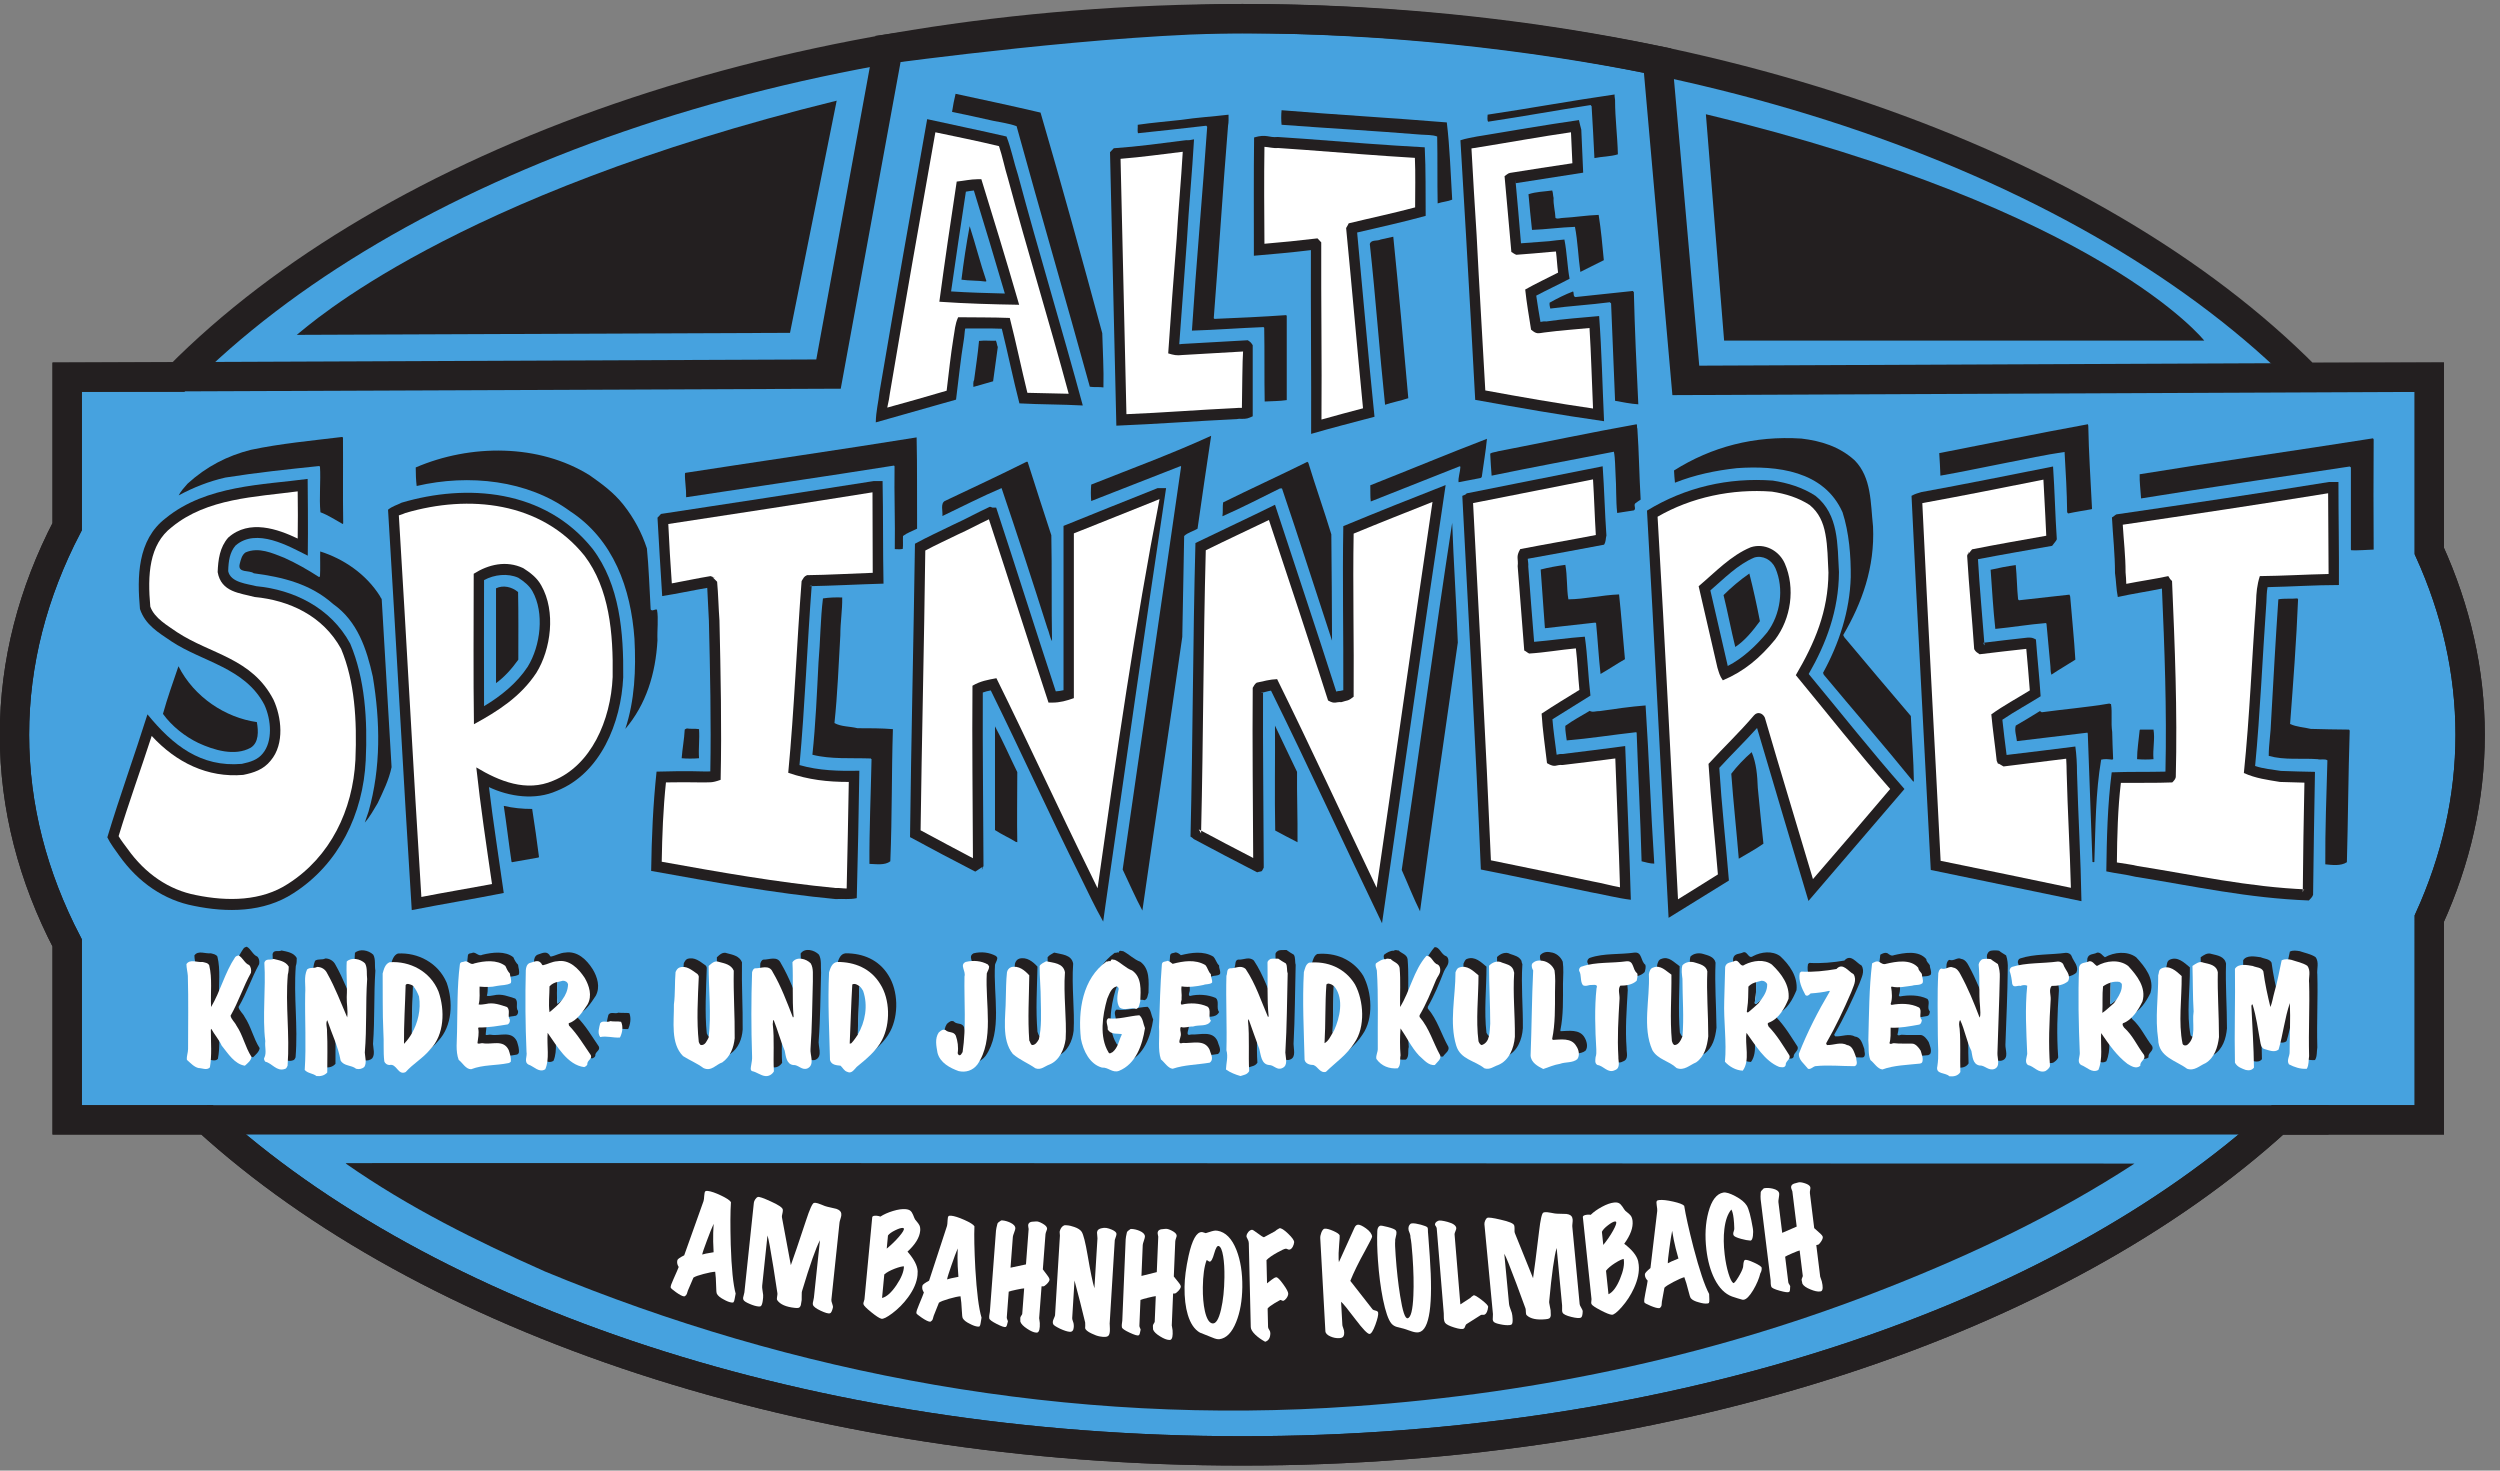 <?xml version="1.0" encoding="UTF-8"?>
<!-- Created with Inkscape (http://www.inkscape.org/) -->
<svg width="1020" height="600" version="1.1" viewBox="0 0 1020 600" xmlns="http://www.w3.org/2000/svg">
 <rect x="0" y="0" width="1020" height="600" fill="#808080" stroke="none"/>
 <g transform="translate(-31.187 -271.9)">
  <g transform="translate(3.6259e-5 1.4294e-5)">
   <path transform="matrix(.133 0 0 -.133 0 916.52)" d="m7686.8 2029c81.67 179.91 125.24 368.86 125.24 563.75s-43.57 383.84-125.24 563.75v533.22h-377.25c-650.91 657.44-1868.9 1099.9-3264.1 1099.9-1395.2 0-2613.2-442.45-3264.1-1099.9h-340.85v-458.43c-105.08-202.07-161.65-416.45-161.65-638.54s56.574-436.46 161.65-638.53v-542.78h428.74c669.03-610.66 1841.5-1015.5 3176.2-1015.5s2507.2 404.88 3176.2 1015.5h465.14v617.56" fill="#46a2df"/>
   <path transform="matrix(.133 0 0 -.133 0 916.52)" d="m7686.8 2029c81.67 179.91 125.24 368.86 125.24 563.75s-43.57 383.84-125.24 563.75v533.22h-377.25c-650.91 657.44-1868.9 1099.9-3264.1 1099.9-1395.2 0-2613.2-442.45-3264.1-1099.9h-340.85v-458.43c-105.08-202.07-161.65-416.45-161.65-638.54s56.574-436.46 161.65-638.53v-542.78h428.74c669.03-610.66 1841.5-1015.5 3176.2-1015.5s2507.2 404.88 3176.2 1015.5h465.14z" fill="none" stroke="#231f20" stroke-miterlimit="10" stroke-width="90"/>
   <path transform="matrix(.133 0 0 -.133 0 916.52)" d="m7686.8 2029c81.67 179.91 125.24 368.86 125.24 563.75s-43.57 383.84-125.24 563.75v533.22l-2280.8-9.87-86.63 980.92c-388.75 79.13-838.84 128.84-1273.9 128.84-405.89 0-1086.7-92.84-1086.7-92.84l-182.68-997.56-2335.5-9.49v-458.43c-105.08-202.07-161.65-416.45-161.65-638.54s56.574-436.46 161.65-638.53v-542.78h428.74c669.03-610.66 1841.5-1015.5 3176.2-1015.5s2507.2 404.88 3176.2 1015.5h465.14z" fill="none" stroke="#231f20" stroke-miterlimit="10" stroke-width="90"/>
   <path transform="matrix(.133 0 0 -.133 0 916.52)" d="m6782.4 1277.3c-239.04-155.51-493.2-276.47-754.56-379.43-514.08-203.76-1061.3-324.73-1639.4-365.04-876.24-62.649-1723.7 99.359-2481.8 413.28-210.24 93.598-417.6 195.84-611.28 331.19-0.72 1.45 2.16 0 2.16 1.45 1836.7 0.72 3647.5-1.45 5485-1.45" fill="#231f20" fill-rule="evenodd"/>
   <path transform="matrix(.133 0 0 -.133 0 916.52)" d="m869.29 1411.4h6508.5" fill="none" stroke="#231f20" stroke-miterlimit="10" stroke-width="90"/>
   <g fill="#231f20" fill-rule="evenodd">
    <path transform="matrix(.133 0 0 -.133 0 916.52)" d="m2165 1738.8c6.48-15.12 2.88-35.29-3.6-48.96-20.88-0.72-40.32 6.48-61.2 2.16-8.64 12.24-2.16 28.8 0.72 41.76 7.2 10.8 20.88 1.43 30.24 6.48 11.52-1.44 23.04 0 33.84-1.44"/>
    <path transform="matrix(.133 0 0 -.133 0 916.52)" d="m4670.6 1913.8c5.04-2.88 7.2-8.64 7.2-15.12 0.72-12.96-9.36-20.88-13.68-31.68-14.4-36.72-29.52-74.16-49.68-108.72v-5.04c29.52-34.56 41.04-78.48 63.36-118.08 3.6-12.24-10.08-19.44-16.56-29.53-20.16-2.15-33.84 16.57-49.68 29.53-23.76 25.92-36.72 56.16-55.44 83.52-2.16-25.92-2.16-57.6 0-83.52-3.6-11.52 2.16-29.53-8.64-38.88-26.64-2.16-50.4 6.48-65.52 28.8-2.16 10.8 5.04 20.88 3.6 32.4-0.72 78.48 2.88 162-2.16 239.04-1.44 7.2-6.48 13.67-2.88 21.59 8.64 6.49 19.44 12.97 30.24 12.25 5.04 4.32 9.36 0 14.4 0.72 7.2-8.64 25.2-11.52 27.36-26.64 3.6-41.04 1.44-80.64 2.16-120.96 30.96 50.4 41.04 112.32 80.64 157.68 15.84 1.44 20.16-23.05 35.28-27.36"/>
    <path transform="matrix(.133 0 0 -.133 0 916.52)" d="m2746.8 1918.1c8.64-15.84 5.04-36.71 6.48-55.43-2.16-68.4-2.16-141.84-7.2-206.65-2.88-17.99 12.96-48.23-8.64-59.75-18-7.92-28.08 11.52-45.36 9.35-20.16 3.61-21.6 28.09-25.2 44.65-13.68 30.96-21.6 63.36-34.56 94.32-2.88-2.16-0.72-8.64-2.16-12.24 5.76-48.24 0.72-97.92 3.6-146.16-5.76-8.64-15.84-15.13-26.64-13.68-14.4 0.72-26.64 12.24-40.32 14.4-6.48 3.6-3.6 12.24-2.88 17.28 0.72 10.08 3.6 18.72 2.88 29.52-2.88 84.96-2.88 173.52 0 257.04 1.44 4.32 3.6 10.8 9.36 12.24 17.28-0.73 43.2 12.96 54-11.53 25.92-43.91 43.2-91.43 61.92-139.67 2.16 0 0.72 2.88 2.16 3.6-5.76 53.28-0.72 113.76-3.6 166.32 12.96 18.72 42.48 10.8 56.16-3.61"/>
    <path transform="matrix(.133 0 0 -.133 0 916.52)" d="m4203.4 1918.1c5.76-8.63 2.88-21.59 5.76-30.95-2.16-84.24-2.16-159.85-6.48-242.64 0-15.84 7.92-40.32-9.36-47.52-16.56-7.92-25.92 9.36-40.32 8.63-25.2 2.89-25.92 31.68-30.24 50.4-11.52 29.53-21.6 59.77-32.4 89.29-2.88 0.71-0.72-2.88-2.88-3.6 5.76-49.68 0.72-106.56 4.32-154.8-6.48-10.8-17.28-10.8-26.64-14.4-15.12 4.32-31.68 10.8-45.36 19.44 0.72 20.16 7.92 39.6 2.16 59.76 2.16 72.72-2.16 153.36 0 228.24 3.6 7.2 0 20.16 10.08 23.04 18-1.44 33.84 10.8 48.96-2.88 30.24-45.36 46.8-98.65 68.4-146.88 0 0.71 1.44 1.44 2.16 2.16-5.76 52.56-2.16 111.6-4.32 164.16 0 5.76 5.76 9.36 10.08 11.51 7.2 2.17 16.56 0.73 23.76 1.45 7.2-5.04 14.4-10.08 22.32-14.41"/>
    <path transform="matrix(.133 0 0 -.133 0 916.52)" d="m3732.5 1896.5c29.52-21.6 25.92-59.76 25.2-95.05-2.88-7.92-2.16-19.43-12.24-23.03-16.56 5.76-35.28-7.92-51.84 4.32-10.08 15.12-7.2 38.88-2.88 56.16 0 3.6-1.44 7.2-5.04 8.64-17.28-3.61-23.76-23.76-29.52-38.88-14.4-50.4-25.2-115.92 2.88-162.72 3.6-7.92 9.36-1.44 13.68 0 17.28 13.68 18.72 35.28 28.08 53.28-0.72 0-0.72 1.44 0 2.16-15.84 1.44-34.56-2.16-43.2 13.68 1.44 11.52-9.36 27.36 2.16 34.56 30.24-4.32 64.08 7.2 95.04 8.64 10.8-8.64 10.8-25.2 17.28-38.89-7.92-52.55-28.08-110.15-79.92-131.03-20.16-7.2-32.4 11.52-51.84 9.35-38.16 10.81-57.6 51.85-65.52 89.29-8.64 87.12 5.76 183.6 79.2 236.88 1.44 0.72 5.04-1.44 7.2 1.44 0 1.44 3.6-2.88 5.04 0 2.88 8.63 8.64 2.88 13.68 3.6 18-9.36 33.84-25.92 52.56-32.4"/>
    <path transform="matrix(.133 0 0 -.133 0 916.52)" d="m5028.5 1896.5c2.88-20.16 1.44-45.36 0.72-66.96 0-47.52 1.44-97.92-7.92-142.56-0.72-1.44 0.72-2.16 0.72-3.6 24.48 0.72 58.32 7.2 73.44-19.45 6.48-10.8 11.52-28.79 2.88-40.31-14.4-11.52-36.72-7.2-53.28-13.68-18-2.88-34.56-10.08-51.84-15.84-15.84 7.92-37.44 20.16-38.88 41.04 3.6 92.15 3.6 172.08 7.92 261.36-2.88 5.75-5.04 13.67-2.88 20.16 8.64 9.35 20.16 11.52 32.4 8.64 15.12-1.44 30.24-12.96 36.72-28.8"/>
    <path transform="matrix(.133 0 0 -.133 0 916.52)" d="m3294 1908c-0.72-8.65-5.76-14.4-7.2-20.88-5.76-94.32 23.76-203.76-28.8-279.36-14.4-18.72-36.72-25.2-57.6-20.88-25.92 10.08-56.88 25.92-64.8 56.88-3.6 20.88-8.64 43.2 3.6 61.92 5.76 5.04 12.24 11.52 20.88 7.92 9.36-10.8 24.48-2.88 31.68-17.28 5.04-17.28 8.64-36 5.04-54.72 0.72-1.45 2.88-3.6 4.32-5.04 6.48-2.16 7.92 5.04 11.52 9.36 11.52 77.04 4.32 154.8 5.04 231.84 5.76 16.56-15.84 34.56 3.6 44.64 23.76 5.76 48.24 2.88 69.12-8.64 0.72-2.16 2.88-2.88 3.6-5.76"/>
    <path transform="matrix(.133 0 0 -.133 0 916.52)" d="m3857 1916.6c32.4 7.92 69.12 13.68 99.36-4.32 7.92-7.92 9.36-19.44 18-27.36-0.72-10.08 5.04-15.84 2.88-25.92-7.2-7.21-17.28-3.6-25.92-7.92-20.16-3.6-46.08-7.21-66.96-3.6-2.88-10.8 0.72-23.76 0-36.72 0.72-7.2-6.48-15.12 0-19.44 25.2 6.48 55.44 4.32 79.2-5.77 12.96-9.35 0.72-31.68 10.8-43.19-10.08-20.88-36.72-11.52-54.72-18-13.68 0.72-25.2-5.76-38.16-2.17-4.32-6.47 0-13.67 0-20.87 2.16-10.08-13.68-34.56 6.48-28.08 28.8-1.45 66.24 12.96 81.36-20.17 2.88-12.23 15.12-29.51 1.44-39.6-38.16-6.47-77.76-6.47-113.76-18.71-14.4 1.44-24.48 19.44-36 28.08-10.8 30.23-3.6 65.52-5.76 99.35 2.16 64.81 2.88 128.89 8.64 192.25 0.72 10.08 10.8 7.92 17.28 10.8 5.76-0.72 10.8-4.32 15.84-8.64"/>
    <path transform="matrix(.133 0 0 -.133 0 916.52)" d="m3526.6 1890.7c-5.04-69.84 5.04-144 1.44-205.92-3.6-31.69-18.72-64.8-48.96-77.04-14.4-5.04-26.64-18.01-43.92-11.52-21.6 15.84-47.52 25.19-68.4 43.91-36 43.93-22.32 115.21-22.32 170.65 1.44 25.19 0.72 54 3.6 79.92 2.16 7.2 6.48 12.96 12.96 15.12 23.04 6.48 42.48-9.36 56.16-24.48-1.44-66.24-5.76-133.2 0-200.16 2.16-3.6 2.16-9.37 7.2-13.68 10.8-1.44 18 10.08 22.32 17.28 8.64 36.72 6.48 79.2 5.04 118.8 0 37.44-3.6 70.56-3.6 106.55 5.04 7.21 13.68 10.09 20.16 14.41 22.32-5.76 53.28-5.76 58.32-33.84"/>
    <path transform="matrix(.133 0 0 -.133 0 916.52)" d="m5281.9 1887.1c2.16-6.48 0-15.12-2.16-22.32-12.24-12.97-31.68-15.12-50.4-15.12-7.2-11.52-1.44-26.64-1.44-40.33-3.6-62.63-7.92-118.79-3.6-177.83-0.72-13.68 7.92-34.56-11.52-41.04-20.88-11.53-33.84 12.96-52.56 15.84-9.36 4.32-7.2 15.84-5.76 24.48 2.16 7.92 2.16 15.12 2.16 23.04-4.32 59.76-5.76 128.88 0 187.92 5.04 12.96-6.48 9.36-14.4 9.36-9.36 1.44-17.28-5.76-26.64-0.72-9.36 12.24-3.6 30.96-11.52 43.92-1.44 6.48 2.88 12.95 8.64 14.4 41.76 14.39 91.44 9.35 136.08 15.84 23.76 2.16 18-25.92 33.12-37.44"/>
    <path transform="matrix(.133 0 0 -.133 0 916.52)" d="m2510.6 1895c-1.44-71.28 2.88-137.52 2.16-206.64-2.16-29.52-12.96-56.88-37.44-74.16-18.72-5.76-33.84-28.8-58.32-17.28-19.44 14.4-41.76 23.76-61.92 36.72-38.88 38.15-28.08 105.84-28.8 158.4 5.04 32.4 2.88 66.96 5.76 99.35 2.16 5.05 5.76 11.53 10.8 13.69 22.32 7.2 38.88-7.92 55.44-19.44 2.88-2.17 3.6-4.32 4.32-7.92-2.16-66.24-6.48-137.52 0-200.88 2.16-3.6 2.88-8.64 7.2-10.08 13.68-0.72 18 13.68 23.76 23.04 7.92 71.28 0 148.32 0 220.31 7.92 7.21 18 18.01 31.68 12.25 16.56-4.33 37.44-7.92 45.36-27.36"/>
    <path transform="matrix(.133 0 0 -.133 0 916.52)" d="m4901.8 1899.4c0.72-2.87 0.72-6.47 2.88-10.07-4.32-65.52 2.16-130.33 1.44-196.56-2.16-35.28-17.28-72.72-50.4-86.4-13.68-4.32-25.92-15.84-42.48-10.08-28.8 23.76-74.16 25.92-86.4 69.12-21.6 71.28-2.16 150.48-2.88 225.36 2.88 5.04 4.32 12.24 10.8 14.4 24.48 9.36 43.92-10.8 59.76-23.76 0-66.96-7.92-136.8 0-203.04 2.88-4.32 5.04-10.08 10.8-11.52 25.2 9.36 23.76 41.76 25.2 66.24 0 55.44-3.6 118.79-3.6 177.84 10.08 10.08 26.64 17.28 40.32 9.36 12.24-4.32 27.36-7.2 34.56-20.89"/>
    <path transform="matrix(.133 0 0 -.133 0 916.52)" d="m5497.2 1893.6c-2.88-67.68 2.16-129.6 2.88-199.44-3.6-30.96-11.53-61.93-37.44-79.92-19.44-7.92-36.72-26.64-59.76-17.28-23.76 22.32-56.88 25.2-74.88 54.72-30.96 69.84-7.2 155.52-10.08 233.28 1.44 7.92 4.32 18 12.96 20.16 23.04 9.36 38.88-10.8 56.16-22.32 0-69.84-5.04-133.2 0.72-203.76 2.16-3.6 3.6-9.36 7.92-12.24 13.68 0.72 20.88 16.56 24.48 27.36 5.76 57.6 0 117.36 0.72 175.68-2.16 12.96-4.32 28.8-0.72 42.48 10.07 10.08 25.91 12.24 39.6 7.92 14.4-4.32 33.84-8.64 37.44-26.64"/>
    <path transform="matrix(.133 0 0 -.133 0 916.52)" d="m5945 1885c11.52-18.72-0.72-38.16-6.48-55.44-23.04-53.28-47.52-105.84-77.04-156.24-0.72-2.16 1.44-3.6 2.88-5.76 20.16-1.44 41.76 10.08 60.48-0.72 18.72-1.44 23.04-23.04 28.8-38.16-0.72-7.92 5.04-17.28-1.44-24.48-0.72-0.72-2.88-0.72-4.32-1.44-39.6 0-80.63 4.32-120.24 0-7.2-2.16-13.68-11.52-22.32-7.92-10.8 15.12-28.8 27.36-28.07 46.08 26.63 66.24 59.03 129.6 95.03 190.8 0 0.72-1.44 1.43-1.44 2.16-18.72-4.32-37.44-7.2-57.6-7.92-4.32-4.32-9.36-10.8-15.12-5.77-10.8 20.88-22.32 43.93-17.28 69.13 0.72 1.44 2.88 2.15 4.32 3.6 36-2.16 74.16 1.44 107.28 7.2 19.44 22.32 36.72-7.2 52.56-15.12"/>
    <path transform="matrix(.133 0 0 -.133 0 916.52)" d="m2959.9 1854.7c30.24-47.52 31.68-121.68 5.76-171.36-17.28-33.84-50.4-60.48-78.48-82.8-7.92-8.64-15.84-22.32-28.8-15.12-9.36 2.88-13.68 12.23-20.16 18-12.96 1.44-28.08 2.88-32.4 17.99-2.88 91.45-7.2 174.25-2.88 269.29 4.32 13.68 9.36 30.24 25.92 31.68 52.56 0 101.52-19.44 131.04-67.68"/>
    <path transform="matrix(.133 0 0 -.133 0 916.52)" d="m4416.5 1853.3c26.64-50.4 32.4-131.05-2.16-180-23.04-36.01-57.6-59.04-87.84-87.84-17.28-5.76-24.48 15.84-37.44 20.15-11.52 0.73-24.48 4.33-27.36 16.57-2.88 88.56-7.92 179.27-2.88 269.27 3.6 10.09 5.76 23.05 16.56 28.81 54.72 5.04 109.44-15.84 141.12-66.96"/>
    <path transform="matrix(.133 0 0 -.133 0 916.52)" d="m5612.4 1913.8c25.2 12.96 58.32 17.28 82.8 0 28.8-26.64 54.72-62.64 50.4-104.41-11.52-28.07-28.8-61.19-59.76-72.71-6.48-2.88-2.16-8.64-0.72-12.24 25.92-27.36 43.92-58.32 63.36-87.84 5.76-12.96-12.24-18.72-11.52-30.97-2.88-9.35-13.68-5.75-19.44-5.03-44.64 17.28-72.72 66.24-100.08 104.4-5.76-34.56 11.52-84.96-11.52-115.92-20.88 0.71-41.04 12.24-55.44 27.36 6.48 60.48-4.32 123.12-1.44 186.48 0.72 34.56 1.44 70.56 2.16 103.68 3.6 16.55 20.88 12.96 30.96 18.72 13.68 4.32 15.84-22.32 30.24-11.52"/>
    <path transform="matrix(.133 0 0 -.133 0 916.52)" d="m7063.2 1890.7c-2.16-64.8 2.88-130.32 2.88-198.72-2.88-31.68-12.96-63.36-40.32-80.64-18.72-7.92-35.28-25.2-56.88-16.56-33.84 25.2-87.84 34.55-89.28 89.28-9.36 67.68 1.44 130.32 0.72 197.28 2.16 6.48 0.72 15.84 9.36 20.87 24.48 12.25 45.36-8.63 62.64-23.03 0.72-68.4-10.8-142.56 2.16-208.08 3.6-5.76 9.36-5.76 14.4-4.32 29.52 23.04 14.4 67.68 20.16 103.68-2.88 45.36-2.88 95.04-3.6 139.67 9.36 6.49 20.16 15.13 33.84 10.09 17.28-4.32 39.6-7.2 43.92-29.52"/>
    <path transform="matrix(.133 0 0 -.133 0 916.52)" d="m1379.5 1918.1c7.92-13.67 3.6-33.11 6.48-48.95-5.04-74.88-1.44-148.32-7.2-224.64 0.72-14.4 6.48-31.68-2.16-43.92-6.48-6.48-16.56-8.64-25.2-5.76-14.4 12.24-36 7.2-47.52 25.2-7.92 43.91-27.36 82.08-40.32 123.84-5.76-10.08 0-23.04-0.72-35.28 1.44-39.61 0.72-86.4 0.72-125.28-8.64-10.08-20.88-12.25-33.12-10.8-10.8 8.64-26.64 7.2-36.72 18.72 5.76 74.88 0 154.79 2.16 233.28 1.44 26.64-5.04 50.4 5.04 74.87 10.08 7.21 20.88 1.45 31.68 7.21 12.24 0 25.2-7.21 30.96-19.44 24.48-43.21 41.76-90 60.48-135.36 3.6 22.32-1.44 41.75-0.72 62.64 1.44 35.28-2.88 74.16 0 109.44 14.4 12.96 41.04 8.64 56.16-5.77"/>
    <path transform="matrix(.133 0 0 -.133 0 916.52)" d="m1144.8 1908c0-7.2 0-17.28-2.88-24.49-7.2-95.03 7.2-182.15-0.72-280.07-1.44-3.6-3.6-8.64-7.92-9.36-25.2-8.64-38.88 18-59.76 22.32-3.6 3.6-5.76 9.36-2.16 12.95 5.76 16.57 0 31.69 2.16 49.69-9.36 74.87 2.16 161.99-2.88 241.2 3.6 14.4 18.72 5.75 27.36 10.79 17.28-3.59 37.44-6.47 46.8-23.03"/>
    <path transform="matrix(.133 0 0 -.133 0 916.52)" d="m1715 1918.1c30.24 7.21 69.12 12.25 94.32-7.92 3.6-8.63 7.92-16.55 14.4-23.03 0.72-10.08 5.76-20.16 2.16-30.24-12.24-6.48-28.08-5.76-41.76-7.93-18-5.04-35.28-4.31-53.28-2.15-1.44-17.28 2.16-38.16-2.88-54.72 6.48-2.16 14.4 0.72 21.6 1.43 23.76 5.77 44.64-3.59 65.52-10.07 10.8-10.08 0-26.64 8.64-38.16 0.72-5.76-1.44-12.24-6.48-14.4-28.8-4.32-59.04-10.08-89.28-10.08-0.72 0-1.44-0.72-2.16-1.45 3.6-16.55-0.72-32.39-1.44-46.79 4.32-2.88 9.36 1.44 15.84 0 28.08-5.04 63.36 13.68 79.92-20.16 3.6-11.52 7.92-23.76 5.76-36-1.44-1.44-3.6-5.04-7.2-5.04-38.88-7.92-77.04-3.6-113.76-18.72-16.56 0.72-26.64 20.16-38.88 29.52-9.36 25.91-4.32 59.04-4.32 85.68 1.44 62.64 0 140.4 7.92 206.64 0.72 10.08 10.8 6.48 15.84 10.08 11.52 0 17.28-12.96 29.52-6.49"/>
    <path transform="matrix(.133 0 0 -.133 0 916.52)" d="m1604.9 1831.7c20.16-57.6 17.28-132.48-25.92-177.84-22.32-27.36-52.56-43.92-75.6-69.12-23.04-11.52-26.64 27.36-48.96 20.87-7.2 0.73-13.68 4.33-15.84 11.53-3.6 29.52-0.72 60.48-3.6 90.72-2.88 59.76-0.72 120.23-1.44 179.28 3.6 12.96 7.92 29.52 21.6 34.56 60.48 3.6 123.84-28.08 149.76-90"/>
    <path transform="matrix(.133 0 0 -.133 0 916.52)" d="m1919.5 1918.1c1.44-1.43 2.16-5.75 5.04-5.75 15.12 2.87 28.08 11.52 43.92 12.24 37.44 5.76 65.52-21.6 84.24-51.12 14.4-23.76 23.76-54.72 9.36-81.36-15.12-23.04-32.4-49.68-58.32-58.32 0-2.16 0.72-4.32 0.72-6.49 27.36-27.35 46.08-60.47 66.96-90.71 5.76-12.96-12.24-15.84-10.8-28.8-2.16-5.04-5.04-5.76-9.36-7.92-51.12 5.75-83.52 64.8-111.6 105.12-3.6-41.76 6.48-79.92-7.2-112.32-18.72-12.24-35.28 9.36-51.84 15.12-15.12 8.64-3.6 24.47-5.76 38.88-3.6 82.08-4.32 167.76-2.16 250.56 0 8.64 2.88 17.28 10.8 20.87 12.24 3.61 25.92 12.25 36 0"/>
    <path transform="matrix(.133 0 0 -.133 0 916.52)" d="m1023.8 1912.3c5.76-5.76 7.2-14.4 5.76-23.04-23.76-42.48-38.159-89.28-63.362-131.76 2.883-12.24 13.684-19.45 18.723-30.25 20.159-30.23 26.639-65.51 46.079-95.75-1.44-11.52-12.24-20.16-20.16-28.08-31.681 5.76-51.841 37.44-71.278 61.92-8.641 18.72-22.321 34.56-31.68 51.84-1.442-0.72-0.719-2.16-1.442-2.16 0-38.16 3.598-80.64-3.597-116.64-8.645-9.36-23.043-1.44-33.844-1.44-14.398 2.88-24.476 15.12-35.996 25.2-2.164 11.52 3.598 21.6 3.598 33.12 0 74.87 1.441 149.04-0.723 224.64-1.438 10.8-5.039 25.2-5.039 36 11.523 16.56 33.844 4.32 50.398 6.48 7.203-2.16 15.84-2.88 20.164-10.08 10.079-41.04 3.598-84.96 5.039-128.88 29.52 48.24 42.481 105.84 74.883 153.36 2.875 3.6 6.481 5.03 10.078 5.76 12.959-6.48 17.999-24.49 32.399-30.24"/>
   </g>
   <g fill="#fff" fill-rule="evenodd">
    <path transform="matrix(.133 0 0 -.133 0 916.52)" d="m998.64 1886.4c5.763-5.76 7.203-15.12 5.763-23.76-23.759-42.49-38.162-89.28-62.642-131.76 2.164-11.53 12.965-19.45 18.004-30.24 20.16-29.52 26.64-65.52 46.078-95.76-0.72-11.52-11.52-19.44-20.16-27.36-31.68 5.04-51.117 36.72-71.282 61.92-7.918 18-22.32 33.84-31.679 51.12-1.442 0 0-2.16-1.442-2.16 0-38.16 3.602-79.92-2.879-115.92-9.359-10.08-23.757-2.16-34.558-2.16-13.68 2.88-24.481 15.12-35.996 25.2-1.442 11.52 3.597 21.6 3.597 33.12 0 74.87 1.442 149.03-0.722 224.64-0.719 10.8-4.317 25.2-4.317 36 11.52 16.56 33.118 4.32 49.676 6.48 7.203-2.16 15.84-2.16 20.16-10.08 10.078-41.04 3.602-84.25 5.766-128.16 28.797 48.24 41.758 105.12 74.156 153.36 2.879 2.88 6.481 4.31 10.078 5.04 12.961-6.48 18.723-24.49 32.399-29.52"/>
    <path transform="matrix(.133 0 0 -.133 0 916.52)" d="m4645.4 1887.8c5.04-3.6 7.2-9.36 7.2-15.84 0.72-12.96-8.64-20.88-12.96-31.68-15.12-36.72-30.24-74.16-50.4-108v-5.05c30.24-35.27 41.76-79.2 63.36-118.07 3.6-12.24-9.36-20.16-16.56-29.52-20.16-2.16-33.84 16.56-48.96 29.52-23.76 25.92-37.44 56.16-56.16 82.8-2.16-25.92-2.16-56.88 0-82.8-2.88-11.53 2.16-29.52-8.64-39.6-25.92-2.16-49.68 6.48-65.52 28.8-2.16 11.52 5.04 20.88 4.32 32.4-0.72 78.48 2.16 162.71-2.88 239.04-1.44 7.2-5.76 13.67-2.88 21.59 9.36 6.49 19.44 13.69 30.24 12.97 5.04 3.6 10.08 0 15.12 0.72 7.2-9.36 24.48-11.52 27.36-27.36 3.6-40.32 0.72-80.64 1.44-120.24 30.96 49.68 41.04 111.6 80.64 156.96 16.56 1.44 20.16-23.05 35.28-26.64"/>
    <path transform="matrix(.133 0 0 -.133 0 916.52)" d="m1354.3 1891.4c7.92-13.67 4.32-33.11 6.48-48.23-5.04-75.6-0.72-148.32-7.2-225.36 0.72-13.68 6.48-31.68-1.44-43.93-7.2-6.47-16.56-7.92-25.2-5.75-15.12 12.24-36.72 7.2-47.52 25.2-7.92 43.91-27.36 82.8-41.04 123.84-5.76-9.36 0-23.04-0.72-34.56 2.16-40.32 0.72-86.4 0.72-126-8.64-9.37-20.88-12.24-33.12-10.8-10.8 8.64-26.64 7.92-36 18.72 5.04 75.59 0 155.52 1.44 233.28 2.16 27.35-5.04 51.11 5.76 74.88 9.36 7.92 20.16 2.16 30.96 7.92 12.96 0 25.2-7.2 30.96-20.16 24.48-43.21 41.76-90 61.2-134.64 2.88 21.6-2.16 41.04-1.44 62.64 2.16 34.56-2.16 74.16 0 108.72 14.4 13.68 41.76 8.64 56.16-5.77"/>
    <path transform="matrix(.133 0 0 -.133 0 916.52)" d="m2721.6 1891.4c9.36-15.84 5.76-36.71 6.48-55.44-2.16-68.39-2.16-141.11-7.2-206.64-2.16-17.99 13.68-48.23-8.64-59.75-18-7.92-28.08 11.52-44.64 10.08-20.88 2.88-22.32 27.36-25.92 43.92-12.96 30.96-21.6 63.36-33.84 94.32-3.6-2.16-1.44-8.64-2.88-12.24 5.76-48.24 0.72-97.92 3.6-145.44-5.04-9.36-15.84-15.84-26.64-14.4-13.68 1.43-25.92 12.23-40.32 15.12-6.48 2.88-3.6 12.24-2.88 17.28 1.44 9.36 3.6 18.72 2.88 28.8-2.88 84.96-2.88 174.24 0 257.04 1.44 5.04 3.6 11.51 9.36 12.24 18-0.73 43.2 12.96 54-11.52 25.92-43.92 43.2-91.44 61.92-138.96 2.16 0 1.44 2.16 2.16 2.88-5.04 54-0.72 113.76-3.6 166.32 12.96 18.72 42.48 10.8 56.16-3.61"/>
    <path transform="matrix(.133 0 0 -.133 0 916.52)" d="m4178.9 1891.4c5.76-8.63 2.16-21.59 5.76-30.23-2.16-84.24-2.16-160.56-7.2-243.36 0.72-15.84 9.36-39.6-9.36-47.52-16.56-7.92-25.2 9.36-40.32 9.36-24.48 2.15-25.2 30.96-30.24 49.67-11.52 30.25-21.6 60.49-32.4 90-2.88 0.73-0.72-3.59-2.16-4.31 5.04-49.68 0.72-105.84 3.6-154.08-6.48-11.52-17.28-11.52-26.64-15.12-15.12 4.31-31.68 10.8-44.64 20.15 0.72 19.45 7.2 38.89 1.44 59.05 2.16 72.72-2.16 153.36 0 228.24 3.6 7.92 0 20.88 10.8 23.04 17.28-0.73 33.12 11.52 48.24-2.16 30.96-46.09 47.52-98.64 68.4-146.89 0 0 1.44 0.73 2.16 1.45-5.76 53.28-2.16 111.6-3.6 164.88 0 5.75 5.04 8.63 9.36 11.52 7.2 1.44 16.56 0.72 23.76 0.72 7.2-5.04 15.12-10.08 23.04-14.41"/>
    <path transform="matrix(.133 0 0 -.133 0 916.52)" d="m1120.3 1881.4c0-6.48-0.72-17.28-2.88-24.48-7.92-95.05 6.48-182.16-0.72-279.36-2.16-4.32-3.6-9.36-8.64-10.08-25.2-8.64-38.88 18-59.76 22.31-2.88 3.61-5.76 9.37-2.16 13.69 6.48 15.84 0 31.68 2.16 49.67-9.36 74.16 2.16 161.29-2.88 240.49 4.32 14.4 18.72 6.48 28.08 11.52 16.56-4.32 36.72-6.48 46.8-23.76"/>
    <path transform="matrix(.133 0 0 -.133 0 916.52)" d="m3707.3 1869.8c30.24-20.89 26.64-59.76 25.2-94.32-2.88-8.64-2.16-20.16-12.24-23.76-16.56 6.48-35.28-7.2-51.12 4.32-10.8 15.12-7.2 38.88-2.88 56.88 0 2.88-2.16 7.19-5.76 7.92-17.28-3.61-23.04-23.76-29.52-38.16-14.4-50.4-24.48-116.64 3.6-163.44 3.6-7.92 8.64-1.44 12.96 0 17.28 14.4 18.72 35.28 28.08 53.28-0.72 0-0.72 1.44 0 2.16-15.84 2.16-33.84-2.16-43.2 14.4 2.16 10.8-9.36 26.64 2.16 33.84 30.24-4.32 64.08 7.19 95.04 9.36 11.52-9.36 11.52-25.92 17.28-39.6-7.92-51.84-28.08-110.16-79.92-131.04-20.16-7.2-32.4 11.52-51.84 10.08-37.44 10.07-57.6 51.12-64.8 88.56-9.36 87.12 5.04 184.32 78.48 236.88 1.44 0.72 5.76-1.44 7.2 2.15 0 0.73 3.6-3.59 5.76 0 2.16 7.92 8.64 2.17 12.96 2.88 18.72-8.63 33.84-25.91 52.56-32.39"/>
    <path transform="matrix(.133 0 0 -.133 0 916.52)" d="m5003.3 1869.8c2.88-19.44 2.16-44.65 1.44-66.96 0-47.52 0.72-97.92-8.64-142.56-0.72-0.72 1.44-1.44 1.44-3.6 23.76 0.72 57.6 7.92 72.72-19.45 7.2-10.07 11.52-28.07 2.88-39.6-14.4-12.23-36-7.92-53.28-14.39-18-2.88-33.84-10.08-51.12-15.84-16.56 7.92-38.16 20.16-38.88 41.76 3.6 91.44 3.6 172.08 7.92 260.64-3.6 5.75-5.76 13.67-3.6 20.16 8.64 10.08 20.16 11.52 32.4 9.35 15.12-2.15 30.96-13.67 36.72-29.51"/>
    <path transform="matrix(.133 0 0 -.133 0 916.52)" d="m3268.8 1881.4c0-7.92-5.04-13.69-7.2-20.88-5.04-94.32 23.76-203.76-28.8-279.36-14.4-18.72-36-25.2-57.6-20.16-25.92 9.36-56.88 25.2-64.8 56.16-3.6 20.88-8.64 43.2 3.6 61.92 5.76 5.04 12.24 11.52 20.88 7.92 10.08-10.08 24.48-2.88 31.68-17.28 5.76-16.57 8.64-35.28 5.76-54 0.72-2.17 2.16-4.32 3.6-5.76 6.48-2.16 8.64 5.76 11.52 9.36 11.52 77.04 4.32 155.52 5.76 231.84 5.04 17.28-15.84 35.28 3.6 44.64 23.76 5.76 48.24 3.59 68.4-7.92 0.72-2.88 3.6-3.6 3.6-6.48"/>
    <path transform="matrix(.133 0 0 -.133 0 916.52)" d="m3831.8 1890c33.12 8.64 69.12 14.4 100.08-3.6 7.92-8.64 8.64-20.16 17.28-28.08-0.72-9.37 5.04-15.84 3.6-25.92-7.92-6.48-18-3.6-26.64-7.21-20.16-4.31-45.36-7.92-66.96-4.31-2.16-10.8 1.44-23.76 0-36.72 1.44-7.2-5.76-14.41 0-19.44 25.92 6.48 55.44 5.03 79.2-5.77 13.68-9.35 0.72-31.68 10.8-43.19-9.36-20.17-36.72-11.52-54.72-18-13.68 0.72-25.2-5.76-37.44-1.44-4.32-6.48 0-14.4 0-21.6 1.44-9.36-14.4-33.84 5.76-27.36 29.52-2.17 66.24 12.24 82.08-20.16 2.88-12.24 15.12-29.53 0.72-40.32-38.16-6.48-77.76-6.48-113.76-18.72-14.4 1.44-24.48 19.44-36 28.8-10.08 30.24-3.6 64.8-5.76 99.36 2.16 64.08 3.6 128.87 8.64 191.52 0.72 10.8 10.8 7.92 17.28 11.51 5.76-1.43 10.8-5.03 15.84-9.35"/>
    <path transform="matrix(.133 0 0 -.133 0 916.52)" d="m1689.8 1891.4c30.24 7.92 69.12 12.25 95.04-7.92 3.6-7.92 7.2-16.55 13.68-23.03 0.72-10.08 6.48-20.16 2.88-29.52-12.24-7.2-28.08-5.77-42.48-8.64-17.28-4.32-35.28-3.6-53.28-2.17-0.72-17.27 2.16-37.43-2.88-54.71 7.2-1.44 15.12 0.72 22.32 1.44 23.04 5.76 44.64-2.88 64.8-9.36 11.52-10.8 0-27.37 8.64-38.17 0.72-6.47-1.44-12.23-6.48-15.11-28.8-4.32-58.32-10.08-89.28-9.36-0.72-0.72-0.72-1.44-1.44-2.16 3.6-15.84-0.72-32.4-2.16-46.08 4.32-3.6 10.08 0.72 15.84 0 28.08-5.76 63.36 12.96 79.92-20.88 3.6-10.8 7.92-23.04 6.48-36.01-2.16-1.43-4.32-4.31-7.92-4.31-38.88-7.92-76.32-4.32-113.76-18.72-16.56 0-25.92 19.44-38.16 28.8-10.08 26.64-5.04 59.04-5.04 85.68 1.44 62.64 0 140.4 8.64 206.64 0.72 10.08 10.08 6.48 15.84 10.08 10.8 0.72 17.28-12.96 28.8-6.49"/>
    <path transform="matrix(.133 0 0 -.133 0 916.52)" d="m3501.4 1864.1c-5.04-69.12 5.76-143.28 2.16-205.2-4.32-31.68-19.44-65.52-49.68-77.76-14.4-5.04-25.92-18.01-43.2-11.52-22.32 15.84-47.52 25.2-69.12 43.91-36 44.65-21.6 115.21-21.6 170.65 0.72 25.19 0.72 54 3.6 79.92 1.44 7.2 5.76 12.96 12.96 15.84 23.04 5.76 41.76-10.08 55.44-25.2-0.72-65.52-5.04-133.2 0-200.16 2.88-3.6 2.88-9.37 7.92-13.68 10.8-0.73 17.28 10.08 21.6 18 8.64 36.71 6.48 79.19 5.76 118.08 0 37.44-3.6 70.56-3.6 106.55 4.32 7.21 12.96 10.09 20.16 14.41 21.6-5.04 52.56-5.04 57.6-33.84"/>
    <path transform="matrix(.133 0 0 -.133 0 916.52)" d="m5256.7 1861.2c2.88-7.2 0-15.84-1.44-23.04-12.96-12.24-32.4-15.12-50.4-15.12-7.92-11.52-1.44-26.64-2.17-40.32-3.59-61.92-7.19-118.08-3.59-177.84-0.72-12.96 7.92-34.56-10.8-41.04-21.6-10.8-34.56 13.68-53.28 15.84-9.36 5.04-6.49 16.56-5.76 24.48 2.88 7.92 2.16 15.12 2.16 23.76-3.6 59.04-5.76 128.88 0.72 187.2 5.04 12.95-7.2 10.07-15.12 10.07-9.36 0.73-17.28-5.75-26.64-0.71-9.36 12.24-3.6 30.96-11.52 43.92-1.44 6.48 2.88 12.96 9.36 13.68 41.04 14.4 91.44 9.35 136.08 15.84 23.76 2.16 17.28-25.92 32.4-36.72"/>
    <path transform="matrix(.133 0 0 -.133 0 916.52)" d="m2485.4 1869.1c-1.44-72 3.6-137.52 2.88-207.36-2.88-28.8-13.68-56.88-38.16-74.16-18.72-5.77-33.12-28.8-57.6-17.28-20.16 15.12-42.48 23.76-62.64 36.72-38.88 38.88-27.36 105.84-28.08 158.4 4.32 32.4 2.16 66.96 5.04 99.36 2.16 5.04 5.76 11.52 11.52 13.68 21.6 7.92 38.16-7.92 55.44-19.44 2.16-2.16 3.6-4.32 4.32-7.92-2.88-66.24-7.2-136.8 0-200.88 1.44-2.88 2.88-8.64 7.2-9.36 12.96-0.73 17.28 12.96 23.04 23.03 8.64 70.57 0 147.61 0 219.6 8.64 7.21 18 18.01 32.4 12.25 16.56-4.33 36.72-7.92 44.64-26.64"/>
    <path transform="matrix(.133 0 0 -.133 0 916.52)" d="m4876.6 1872.7c1.44-2.88 1.44-6.48 2.88-10.08-4.32-65.52 2.88-129.6 2.16-196.56-2.88-35.28-18-72.72-51.12-86.4-13.68-4.32-25.92-15.84-42.48-10.08-28.8 23.76-73.44 26.64-86.4 69.84-21.6 70.56-2.16 149.76-2.16 224.64 2.16 5.04 4.32 12.24 10.8 14.4 24.48 9.36 43.2-10.08 59.76-23.76 0-66.24-8.64-136.8 0-202.32 2.16-5.04 5.04-10.8 10.08-11.52 25.92 8.64 23.76 41.04 25.92 65.52 0 55.43-3.6 119.52-3.6 177.84 9.36 10.08 25.92 17.28 40.32 9.36 11.52-4.32 27.36-6.48 33.84-20.88"/>
    <path transform="matrix(.133 0 0 -.133 0 916.52)" d="m5472 1867c-2.88-66.96 2.88-128.89 2.88-199.44-3.6-30.96-11.52-61.93-37.44-79.92-19.44-7.92-36.72-26.64-59.76-17.28-23.04 22.32-56.88 25.2-74.16 54.72-31.68 70.55-7.2 156.24-10.81 233.28 1.45 7.92 4.33 18 12.97 20.16 23.04 9.36 38.88-10.08 56.16-21.6 0.72-70.56-5.04-133.92 1.44-203.77 1.44-4.31 2.88-10.07 7.92-12.23 12.96 0 20.16 15.84 24.48 26.64 5.04 57.6 0 117.36 0 176.39-1.44 12.97-4.32 28.09 0 41.77 9.36 10.08 25.2 12.96 39.6 7.92 13.68-4.32 33.12-8.64 36.72-26.64"/>
    <path transform="matrix(.133 0 0 -.133 0 916.52)" d="m5920.6 1858.3c11.52-18.72-1.44-38.17-7.2-55.44-23.04-53.28-47.52-105.84-76.32-155.52-1.44-2.88 0.72-4.32 2.16-6.48 20.88-0.73 41.76 10.8 61.2 0 18-2.16 22.31-23.76 28.08-38.16 0-8.64 5.04-17.28-0.72-24.48-1.44-0.72-3.6-1.44-4.32-2.16-40.31 0-81.36 4.32-120.96 0-7.2-2.17-13.68-10.8-21.6-7.92-11.52 15.12-29.52 27.36-28.08 46.08 25.92 66.24 58.32 129.6 95.04 191.52-0.72 0.72-2.16 1.44-2.16 1.44-18-4.32-36.72-6.48-56.88-7.92-4.32-4.32-10.08-10.08-15.84-5.04-10.8 20.16-22.32 43.92-17.28 68.4 1.44 1.44 2.88 2.16 5.04 3.6 36-2.16 73.44 2.16 107.28 7.92 19.44 21.6 36.72-7.92 52.56-15.84"/>
    <path transform="matrix(.133 0 0 -.133 0 916.52)" d="m2139.8 1712.2c7.2-15.12 3.6-34.56-3.6-48.25-20.88-1.43-40.32 5.77-60.48 1.45-9.36 12.96-2.88 29.52 0 42.48 7.92 10.08 20.88 0.72 30.96 6.48 10.8-2.16 22.32 0 33.12-2.16"/>
    <path transform="matrix(.133 0 0 -.133 0 916.52)" d="m1579.7 1805c20.16-57.6 18-132.48-25.2-177.12-23.04-28.08-52.56-43.92-75.6-69.85-23.76-11.51-27.36 27.37-49.68 21.61-6.48 0-13.68 4.32-15.84 11.52-3.6 28.8-0.72 60.48-2.88 90-2.88 59.76-1.44 120.23-2.16 179.28 3.6 13.68 7.92 29.52 21.6 34.56 61.2 4.31 124.56-27.37 149.76-90"/>
    <path transform="matrix(.133 0 0 -.133 0 916.52)" d="m1894.3 1892.2c2.16-2.16 2.16-5.76 5.76-6.48 14.4 2.88 28.08 11.52 43.92 12.24 36.72 6.48 64.8-21.6 84.24-51.12 13.68-23.76 23.76-54.72 8.64-81.36-15.12-23.04-32.4-49.68-57.6-57.6-0.72-2.88 0.72-5.04 0.72-7.2 26.64-27.36 45.36-59.76 66.96-90.72 5.04-12.25-12.24-15.84-10.8-28.8-2.88-5.04-5.04-5.76-9.36-7.92-51.84 6.48-83.52 64.8-112.32 105.12-2.88-41.76 6.48-79.92-7.2-111.6-18.72-12.24-34.56 8.64-51.84 14.4-14.4 8.63-2.88 24.47-5.76 38.88-3.6 82.8-4.32 168.48-2.16 250.56 0.72 8.64 2.88 17.28 10.8 21.6 12.24 2.88 26.64 12.24 36 0"/>
    <path transform="matrix(.133 0 0 -.133 0 916.52)" d="m2934.7 1828.1c30.24-46.79 31.68-121.67 5.76-171.35-17.28-33.84-49.68-59.76-77.76-82.81-7.92-7.92-15.84-22.31-29.52-15.11-9.36 2.88-13.68 12.96-20.16 18.72-12.96 1.43-28.08 2.16-32.4 17.28-2.16 91.44-7.2 174.95-2.88 269.28 4.32 13.68 9.36 30.24 25.92 31.68 52.56 0 101.52-19.44 131.04-67.69"/>
    <path transform="matrix(.133 0 0 -.133 0 916.52)" d="m4391.3 1826.6c26.64-49.68 32.4-130.32-2.16-179.28-23.04-36.72-57.6-59.76-87.12-88.56-18-5.04-24.48 15.84-38.16 20.88-10.8 0-24.48 3.6-27.36 15.84-2.16 88.56-7.2 180-2.16 269.28 3.6 10.79 5.04 23.04 15.84 28.8 55.44 5.75 110.16-15.84 141.12-66.96"/>
    <path transform="matrix(.133 0 0 -.133 0 916.52)" d="m5587.2 1887.8c25.2 12.24 59.04 17.28 82.8 0 28.8-27.36 55.44-62.65 51.12-105.12-11.52-28.08-29.52-61.2-59.76-72.72-7.2-2.16-2.88-7.92-1.44-12.24 25.92-26.64 43.92-57.61 63.36-87.84 6.48-12.25-12.24-18-10.8-30.24-2.88-10.08-14.4-6.48-20.16-5.77-44.64 18.01-72.72 66.97-100.08 104.41-5.76-34.56 11.52-84.96-11.52-115.92-20.88 0.71-41.04 12.24-54.72 27.35 5.76 60.49-4.32 123.85-2.16 187.21 0.72 33.84 2.16 69.84 2.88 103.68 3.6 15.84 20.16 12.96 30.24 18.71 13.68 3.61 15.84-23.03 30.24-11.51"/>
   </g>
   <g fill="#231f20" fill-rule="evenodd">
    <path transform="matrix(.133 0 0 -.133 0 916.52)" d="m2866.3 1673.3c-5.76-8.64-11.52-17.29-18.72-25.21-1.44-2.15-3.6-2.88-6.48-2.88 2.88 61.21 4.32 122.41 7.92 181.45 7.2 4.32 16.56-0.72 22.32-5.76-1.44-48.24-2.88-97.92-5.04-147.6"/>
    <path transform="matrix(.133 0 0 -.133 0 916.52)" d="m1959.8 1780.6c-10.8-15.12-25.92-27.36-39.6-38.88-3.6 26.64 0 52.56 0 79.2 6.48 7.19 15.12 11.52 24.48 13.68-0.72-22.33-2.16-43.92 0-66.24 5.04 3.6 10.08 7.92 15.12 12.24"/>
    <path transform="matrix(.133 0 0 -.133 0 916.52)" d="m4322.9 1679c-7.2-12.24-12.96-25.93-25.2-32.4 3.6 59.76 1.44 121.68 5.76 180 5.04 5.04 10.08 2.16 15.84 0 2.16-1.45 5.04-2.88 7.2-5.04-1.44-46.8-1.44-95.04-3.6-142.56"/>
    <path transform="matrix(.133 0 0 -.133 0 916.52)" d="m1498.3 1677.6c-6.48-12.24-15.12-23.04-24.48-33.12-0.72 59.76 3.6 123.12 5.04 180.71 4.32 6.49 13.68 1.45 20.16-0.71l3.6-3.6c-1.44-46.8-4.32-95.76-4.32-143.28"/>
    <path transform="matrix(.133 0 0 -.133 0 916.52)" d="m5637.6 1780.6c-2.88-3.6-5.76-7.2-7.92-10.81-10.08-10.07-20.88-18.72-31.68-28.07-8.64-3.61-2.88 7.92-3.6 12.23 3.6 21.61 2.88 45.37 3.6 66.24 6.48 7.21 15.12 11.53 24.48 13.69 0-17.28-0.72-36-3.6-53.28 0-5.76-5.04-16.56 4.32-12.24l14.4 12.24"/>
   </g>
   <g fill="#46a2df" fill-rule="evenodd">
    <path transform="matrix(.133 0 0 -.133 0 916.52)" d="m1497.6 1676.2c0 47.52 2.16 99.36 3.6 146.16 8.64-8.64 14.4-21.6 18.72-32.4 6.48-40.32-3.6-81.36-22.32-113.76"/>
    <path transform="matrix(.133 0 0 -.133 0 916.52)" d="m1959.8 1780.6c-5.04-4.32-10.08-9.36-15.12-13.68-2.88 22.32-1.44 44.64-0.72 66.96 5.76 1.44 12.24 2.88 17.28 4.32 7.2 0 14.4-3.6 15.84-11.52-0.72-17.29-7.2-32.4-17.28-46.08"/>
    <path transform="matrix(.133 0 0 -.133 0 916.52)" d="m2865.6 1672.6c2.16 48.96 2.88 100.8 5.04 149.04 5.04-3.6 8.64-9.37 11.52-14.4 15.84-45.37 6.48-95.77-16.56-134.64"/>
    <path transform="matrix(.133 0 0 -.133 0 916.52)" d="m4322.2 1677.6c2.16 47.52 1.44 97.92 3.6 144.72l3.6-3.6c28.08-37.44 15.12-94.32-2.16-132.48-1.44-2.16-3.6-5.76-5.04-8.64"/>
    <path transform="matrix(.133 0 0 -.133 0 916.52)" d="m5637.6 1780.6-14.4-12.96c-9.36-3.6-5.04 7.2-4.32 12.24 2.88 17.28 2.88 36 2.88 54 5.04 1.44 11.52 2.88 16.56 4.32 7.92 0 13.68-3.6 17.28-10.09 0.72-18.72-7.92-33.11-18-47.51"/>
   </g>
   <g fill="#231f20" fill-rule="evenodd">
    <path transform="matrix(.133 0 0 -.133 0 916.52)" d="m6388.6 1915.9c4.32-12.96 5.76-26.64 5.04-41.04-0.72-74.16-4.32-154.8-7.2-232.56-0.72-15.84 10.8-40.32-8.64-48.24-18.72-7.2-29.52 11.51-46.08 10.08-21.6 5.04-21.6 28.8-25.2 45.36-14.4 30.23-20.16 64.8-33.84 95.04-5.04-8.64-2.88-17.29-2.16-28.08 3.6-44.65 0.72-87.84 2.88-131.76-7.2-12.24-21.6-14.4-33.84-12.96-11.52 12.24-43.92 5.04-36.72 30.96 5.04 30.96 0.72 62.64 1.44 94.32-0.72 60.48-2.16 126.72 1.44 190.08 0.72 5.76 2.88 12.96 8.64 15.11 15.12-5.03 23.76 9.37 36.72 2.89 10.8-1.44 18-11.52 22.32-20.16 23.76-43.2 41.04-88.56 59.04-133.2 4.32 8.64 1.44 21.6 1.44 32.4-4.32 43.2 0 82.8-4.32 129.6 0 6.48 5.04 15.12 12.24 16.56 7.92 1.44 17.28 1.44 25.2 0 6.48-5.76 14.4-9.36 21.6-14.4"/>
    <path transform="matrix(.133 0 0 -.133 0 916.52)" d="m7337.5 1910.9c12.24-15.12 3.6-36.72 5.76-54 2.16-70.56-2.16-144 0-223.2-2.16-11.52 0-28.09-7.2-38.88-20.16-1.44-38.16 5.04-54.72 13.68-7.92 12.95 2.88 25.2 2.16 38.16 0 52.56 2.88 97.2 0.72 149.04-15.84-45.36-20.88-95.76-35.28-142.57-12.24-10.79-31.68-0.71-44.64 2.88-7.92 3.61-9.36 12.96-11.52 20.89-6.48 38.88-12.24 78.48-23.76 115.2-2.88 0.72-0.72-2.88-2.88-3.6 2.88-64.08 6.48-126.72 7.2-190.81-5.76-7.92-15.84-8.63-24.48-6.47-12.24 4.32-26.64 8.64-33.12 22.31-2.88 90.73 1.44 195.84 0 287.29 10.08 17.27 37.44 11.52 54 9.35 10.8-5.03 26.64-4.31 33.12-16.55 5.04-38.16 12.96-74.16 21.6-110.16 5.04 14.4 7.92 30.24 12.24 46.08 8.64 31.68 15.12 64.8 22.32 97.92 9.36 5.04 20.88 2.88 30.24 1.44 16.56-5.77 33.85-8.64 48.24-18"/>
    <path transform="matrix(.133 0 0 -.133 0 916.52)" d="m6044.4 1916.6c30.96 7.2 75.6 15.84 99.36-12.24 0-7.92 7.2-12.24 10.8-18.72 0-10.09 6.48-18.01 2.88-28.8-8.64-7.2-22.32-3.6-31.68-7.2-19.44-2.16-42.48-7.92-62.64-2.88l-2.16-2.16c2.16-15.84 4.32-36.72-1.44-51.13 0-1.43 1.44-2.15 2.88-3.59 27.36 5.04 59.04 5.04 84.24-7.2 10.8-9.36-2.88-28.08 7.92-38.16 0-5.76-1.44-12.96-7.92-14.41-28.8-5.03-57.6-10.8-87.12-9.35 0-15.84 0-33.84-4.32-48.24 4.32-4.32 8.64 0 12.96 0 18.72-1.44 38.88-0.73 58.32-0.73 10.08-0.71 19.44-12.95 24.48-21.59 3.6-10.8 9.36-23.04 5.76-34.56-2.16-3.6-5.04-5.04-7.2-5.76-40.32-4.33-79.92-5.04-115.2-18-15.12 2.16-25.2 20.88-36.72 29.51-7.92 18.01-4.32 40.33-6.48 61.21 2.16 79.92 1.44 157.68 11.52 235.43 6.48 3.61 14.4 7.92 22.32 4.33 5.76-4.33 12.24-9.36 19.44-5.76"/>
    <path transform="matrix(.133 0 0 -.133 0 916.52)" d="m6589.4 1913.8c5.76-16.56 23.76-30.96 14.4-51.12-14.4-12.24-33.12-13.69-51.13-13.69-8.63-11.51-1.43-27.35-2.15-41.75-5.04-72.01-7.2-132.48-2.16-204.48-2.16-6.48-9.36-12.24-15.12-15.84-20.88-7.2-33.84 15.84-52.56 18.71-11.52 8.65-3.6 23.76-2.17 34.56-2.87 72.01-7.19 137.52 0 209.53-5.75 2.88-14.39 1.44-21.59-0.73-7.92 2.17-20.89-7.91-24.48 6.49-1.44 13.68-3.6 26.64-7.92 38.88 0 5.03 2.16 10.8 7.2 12.24 43.2 14.4 93.6 10.8 140.4 17.28 7.2 0 14.4-2.88 17.28-10.08"/>
    <path transform="matrix(.133 0 0 -.133 0 916.52)" d="m6691.7 1910.2c28.08 15.84 68.4 20.17 95.76 0 27.36-29.51 56.88-66.24 43.92-109.43-12.24-25.2-32.4-56.88-59.76-66.96-2.88-4.32 2.16-9.36 3.6-12.96 27.36-24.48 39.6-55.44 61.2-82.8 7.2-15.84-13.69-20.16-10.8-34.56-12.96-11.52-28.8 0-39.6 6.48-33.84 24.48-56.88 59.76-80.64 93.59-2.16-35.99 5.76-79.19-9.36-112.31-18.71-11.52-35.28 8.64-51.84 15.12-13.68 7.92-4.32 23.76-4.32 35.28-3.6 87.84-5.76 179.28-2.16 264.24 3.6 16.56 20.16 12.23 30.24 18.72 11.52 0.72 15.84-9.37 23.76-14.41"/>
   </g>
   <g fill="#fff" fill-rule="evenodd">
    <path transform="matrix(.133 0 0 -.133 0 916.52)" d="m7038 1864.1c-1.44-64.8 3.6-130.32 3.6-198.72-3.6-30.96-13.68-63.36-41.04-79.92-18.72-7.92-34.56-25.2-56.88-17.28-33.12 25.2-87.84 35.28-88.56 90-10.08 66.96 0.72 130.32 0 196.56 2.88 7.2 0.72 15.84 9.36 20.87 25.2 12.25 46.08-7.92 62.64-23.03 0.72-68.4-10.8-142.56 2.88-208.08 2.88-5.76 8.64-5.76 13.68-3.6 30.24 23.03 14.4 67.68 20.16 102.96-2.88 45.36-2.16 95.04-3.6 139.67 10.08 6.49 20.88 15.84 33.84 10.09 17.28-4.32 39.6-6.48 43.92-29.52"/>
    <path transform="matrix(.133 0 0 -.133 0 916.52)" d="m6363.4 1889.3c4.32-12.96 6.48-26.64 5.76-40.33-1.44-74.87-5.04-155.51-7.2-232.55-0.72-16.56 10.08-41.04-9.36-48.96-18.72-6.48-29.52 12.24-46.08 10.8-20.88 4.32-20.88 28.08-24.48 44.64-15.12 30.23-20.16 64.79-34.56 95.04-5.04-8.64-2.88-17.28-1.44-27.36 3.6-45.37 0.72-87.84 2.16-132.49-7.2-12.23-21.6-14.39-33.84-12.95-11.52 12.24-43.2 5.03-36.72 30.96 5.04 30.96 1.44 62.64 1.44 95.04 0 59.76-2.16 126 1.44 190.08 1.44 5.04 2.88 12.96 9.36 14.39 14.4-5.03 23.04 9.37 36.72 2.89 10.08-1.44 17.28-11.52 21.6-20.16 23.76-43.2 41.76-87.84 59.04-133.2 4.32 8.64 1.44 21.6 1.44 33.12-4.32 43.19 0 82.08-4.32 129.6 0.72 5.76 5.76 14.39 12.24 16.56 7.92 1.44 17.28 1.44 25.2 0 7.2-6.48 15.12-10.08 21.6-15.12"/>
    <path transform="matrix(.133 0 0 -.133 0 916.52)" d="m7312.3 1884.2c12.24-15.12 3.6-36.72 5.76-53.28 2.16-71.28-2.16-144.72 0-223.92-2.16-11.52 0-27.36-7.2-38.88-19.44-1.44-38.17 5.04-54.72 13.67-7.92 12.97 2.88 25.21 2.16 38.17 0 52.56 2.88 97.2 0.72 149.75-15.84-46.07-20.88-96.47-34.56-142.55-12.96-10.8-31.68-1.44-45.36 2.15-7.92 4.33-9.36 12.97-10.8 20.89-7.2 39.6-12.24 78.48-23.76 115.2-3.6 0.72-1.44-2.16-3.6-3.61 2.88-64.07 7.2-126.71 7.92-190.07-6.48-8.65-15.84-9.36-25.2-7.2-11.52 4.32-25.92 8.64-33.12 22.32-2.16 91.44 1.44 195.84 0 288 10.8 17.28 37.44 11.52 54.72 8.63 10.8-5.03 26.64-3.59 32.4-16.55 5.03-38.16 12.96-73.45 21.6-109.44 5.76 13.68 7.92 30.24 12.24 45.36 9.36 31.68 15.12 65.52 22.32 97.92 10.08 5.04 20.88 3.6 30.24 1.43 16.56-5.75 33.84-8.63 48.24-17.99"/>
    <path transform="matrix(.133 0 0 -.133 0 916.52)" d="m6019.9 1890c30.96 7.2 75.6 15.84 99.36-12.24 0-7.92 7.2-12.24 10.8-18.72 0-9.36 5.76-18.01 2.16-28.08-8.64-7.92-21.6-4.32-31.68-7.92-19.44-2.16-41.76-7.92-62.64-2.89-0.72 0-1.44-0.71-2.16-1.43 2.88-16.56 4.32-36.72-1.44-51.84 0.72-1.44 1.44-2.16 2.88-2.88 27.36 5.04 59.04 5.04 84.24-7.92 10.8-9.36-2.16-28.08 8.64-38.16-0.72-5.76-2.16-12.96-8.64-14.41-28.8-5.03-57.6-10.79-87.12-9.35 0-15.84 0.72-33.84-3.6-47.52 3.6-5.04 8.64 0 12.96 0 18.72-2.16 38.16-0.72 57.6-1.45 10.08-0.71 19.44-12.23 25.2-21.59 2.88-10.8 8.64-23.04 5.04-34.56-1.44-3.6-4.32-4.32-7.2-5.04-40.32-4.32-79.92-5.05-115.2-18.01-15.12 1.45-25.2 20.17-36.72 28.81-7.92 18-4.32 40.32-6.48 61.19 2.16 79.93 2.16 157.69 11.52 235.44 6.48 3.61 14.4 8.65 22.32 4.33 5.76-3.6 12.24-8.64 20.16-5.76"/>
    <path transform="matrix(.133 0 0 -.133 0 916.52)" d="m6564.2 1887.8c5.76-17.28 24.48-30.96 14.4-51.12-14.4-12.24-33.12-14.4-50.4-14.4-9.36-11.52-2.16-27.36-2.88-41.04-4.32-72.72-7.2-133.21-2.16-205.2-2.16-6.48-9.36-12.24-14.4-15.12-21.6-7.2-34.56 15.12-53.28 18.72-10.8 7.92-3.6 23.76-2.16 33.83-2.88 72.01-7.2 138.25 0 209.53-5.76 2.88-14.4 2.15-20.88-0.72-7.92 2.87-21.6-7.92-25.2 6.48-1.44 13.68-3.6 27.36-7.92 39.6 0 5.04 2.16 10.08 7.2 12.24 43.2 13.68 94.32 10.08 141.12 16.56 6.48 0 13.68-2.88 16.56-9.36"/>
    <path transform="matrix(.133 0 0 -.133 0 916.52)" d="m6667.2 1883.5c28.08 16.57 68.4 20.89 95.76 0 27.36-29.51 56.16-66.24 43.92-108.71-12.24-25.92-32.4-57.6-59.76-66.96-3.6-5.04 1.43-10.08 3.6-13.68 26.64-23.76 39.6-55.44 60.48-82.8 7.92-15.12-12.96-19.44-10.8-33.84-12.96-11.53-28.8-0.72-39.6 5.76-33.12 25.2-56.88 59.76-80.64 94.32-2.16-36.72 5.76-79.93-8.64-113.04-19.44-10.8-35.28 8.64-52.56 15.12-13.68 7.92-4.32 24.48-4.32 36-3.6 87.12-5.76 179.28-2.16 264.24 3.59 15.84 20.16 12.24 30.96 18 10.8 1.43 15.11-9.36 23.76-14.41"/>
   </g>
   <path transform="matrix(.133 0 0 -.133 0 916.52)" d="m6727.7 1781.3c-2.88-4.32-5.76-7.92-7.92-11.53-12.24-10.07-23.76-22.31-36-30.23 1.44 27.36-0.72 55.44 2.16 81.36 7.2 5.04 15.12 9.36 23.76 11.52-1.44-21.6 0-43.92-1.44-66.24 7.2 4.32 12.96 9.36 19.44 15.12" fill="#231f20" fill-rule="evenodd"/>
   <path transform="matrix(.133 0 0 -.133 0 916.52)" d="m6727.7 1781.3c-6.48-5.76-12.96-12.24-20.16-15.84 2.16 21.6 0.72 45.36 1.44 66.96 8.64 2.88 18.72 3.59 27.36 2.16 2.88-1.45 5.76-3.6 7.2-6.49 1.44-17.99-6.48-32.39-15.84-46.79" fill="#46a2df" fill-rule="evenodd"/>
   <g fill="#231f20" fill-rule="evenodd">
    <path transform="matrix(.133 0 0 -.133 0 916.52)" d="m4960.1 3859.2c5.76 1.44 12.24 2.16 18 1.44 54 7.92 108 11.52 162 16.56 7.92-107.28 10.08-215.28 15.12-322.56-132.58 18.73-263.3 41.72-395.28 65.52-8.64 167.76-18.72 335.52-28.08 503.28-5.76 97.92-11.52 195.12-17.28 293.04 17.28 5.76 33.12 7.92 50.4 11.52 104.4 17.28 208.08 35.28 313.2 50.4 2.16-9.36 4.32-19.44 7.2-29.52l5.76-131.76-207.36-32.4-0.72 12.96c5.76-66.24 12.24-131.76 17.28-197.28 30.24 2.16 56.88 4.32 86.4 6.48 15.12 2.16 30.96 3.6 46.8 5.04 7.92-39.6 8.64-80.64 15.84-120.24-33.84-18-68.4-33.84-102.24-51.84 3.6-27.36 8.64-54 12.96-80.64"/>
    <path transform="matrix(.133 0 0 -.133 0 916.52)" d="m4255.9 4079.5c-58.32-7.2-116.64-12.24-174.96-17.28v18.72c0 114.48-0.72 228.96 0.72 344.16 38.88 11.52 43.92-1.44 72.72 1.44 28.08-1.44 56.16-4.32 84.24-5.76 122.4-9.36 244.08-19.44 366.48-25.92 3.6-70.56 2.16-140.4 2.88-210.24-69.84-19.44-140.4-34.56-210.24-51.12 18-188.64 33.84-377.28 53.28-565.2-65.4-17.44-128.89-33.42-194.4-52.56 0.72 187.92-1.44 375.84-0.72 563.76"/>
    <path transform="matrix(.133 0 0 -.133 0 916.52)" d="m3875.8 4111.9c-7.92-103.68-15.84-213.84-23.76-321.12 2.16 0 4.32 0 6.48 0.72 67.68 3.6 136.08 7.92 203.76 11.52 8.64-5.76 9.36-6.48 15.12-15.12v-218.16c-14.4-6.48-18-7.92-33.12-7.92-5.04 0-10.08 0.72-15.12-0.72-123.13-5.76-246.23-15.12-370.08-20.16-6.48 279.36-12.96 558.72-19.44 838.8l11.52 12.24c73.44 5.04 146.16 15.12 219.6 24.48 7.2 1.44 2.88-2.16 26.64 2.88-5.76-102.24-15.84-205.2-21.6-307.44"/>
    <path transform="matrix(.133 0 0 -.133 0 916.52)" d="m3357.4 4309.9c63.36-236.16 134.64-470.16 198.72-707.04-64.83 3.6-129.53 2.88-194.4 6.48-19.44 75.6-35.28 153.36-54 228.96-37.44 1.44-74.88 0.72-112.32 0.72-2.16-11.52-2.16-23.04-4.32-35.28-10.08-60.48-15.84-121.68-23.76-182.88-82.08-23.04-164.16-46.8-246.24-69.84 0.72 35.28 7.92 60.48 11.52 93.6 47.52 279.36 96.48 558 146.16 836.64 80.64-18 162.72-34.56 243.36-53.28 15.12-38.88 22.32-78.48 35.28-118.08"/>
    <path transform="matrix(.133 0 0 -.133 0 916.52)" d="m1178.6 3142.1c-57.6 28.8-157.68 87.12-221.76 30.96-17.277-20.16-21.602-46.8-22.316-78.48 7.195-35.28 59.757-38.88 86.397-46.08 113.04-10.81 227.52-64.8 288-176.4 45.36-108 53.28-233.28 47.52-357.84-7.92-164.16-82.08-318.25-221.76-407.52-91.44-59.76-204.48-59.76-305.28-38.88-90.715 17.28-170.64 71.28-229.68 154.8-12.961 18.72-25.922 34.56-36 55.43 38.156 126.73 83.519 251.28 123.12 377.29 77.762-95.04 163.44-162.72 289.44-151.92 27.364 5.76 48.964 12.96 64.084 31.68 30.96 36.71 26.64 102.95 5.04 149.76-59.76 113.76-189.36 131.04-285.12 194.4-38.879 26.64-79.922 49.67-96.48 99.36-8.641 97.2-8.641 211.68 79.203 278.63 124.56 101.53 300.29 101.9 435.23 120.31 0 0 1.81-162.79 0.37-235.5"/>
    <path transform="matrix(.133 0 0 -.133 0 916.52)" d="m2404.1 3043.4c-46.08-7.92-92.16-18-138.24-25.2-5.04 79.92-10.08 160.56-14.4 240.48l10.8 11.52c217.44 33.12 434.88 66.24 652.32 100.79h27.36c2.16-105.11 0.72-209.51 2.88-314.63-77.04-2.16-154.08-6.48-231.84-7.92h5.04c1.44 2.15 4.32 0.72 6.48 2.15-13.68-180.71-20.88-372.23-37.44-550.79 59.76-17.28 122.4-18.72 183.6-17.28-2.16-130.33-4.32-260.64-7.92-390.96-23.04-5.04-41.76-1.45-64.8-2.88-190.08 18-377.28 52.56-565.92 86.4 1.44 102.95 5.76 202.32 16.56 304.56 46.08 1.44 91.44 2.15 137.52 0.72 9.36 0 18.72-0.72 27.36 0 2.88 148.32-0.72 313.92-4.32 462.24-2.16 32.4-2.88 67.68-5.04 100.8"/>
    <path transform="matrix(.133 0 0 -.133 0 916.52)" d="m3625.2 2066.4-6.48-46.8c-25.2 44.64-46.8 90.72-69.84 137.52-94.32 189.36-181.44 381.6-275.04 571.68-8.64-1.44-16.56-3.61-24.48-6.48-0.72-191.52 1.44-338.41 2.16-532.08l-5.04-12.24c0 2.15 0.72 7.19 2.88 10.07l-23.04-15.11c-66.96 34.56-133.92 69.84-200.16 105.84 3.6 300.24 10.8 600.48 15.12 900 38.16 20.88 77.76 38.87 117.36 58.32 38.16 17.28 74.16 37.44 111.6 54.71 5.76 0.73 5.76-2.15 8.64-2.15h11.52c61.92-187.92 120.96-375.84 182.88-563.76 7.92 0.72 15.84 1.44 23.76 3.6v503.99c96.48 38.89 192.24 77.77 288.72 115.93h25.92c-64.08-426.96-125.28-855.36-186.48-1283"/>
    <path transform="matrix(.133 0 0 -.133 0 916.52)" d="m4355.3 2729.5c0.72 168.48-2.88 334.8 0 503.28 104.4 43.19 208.8 84.96 313.92 126-66.96-447.12-130.32-896.4-195.12-1344.2-114.48 237.6-223.92 477.36-340.56 713.51-10.08-1.43-20.16-5.03-30.24-7.19 1.44 2.16 2.88 0.72 5.76 2.88-0.72-164.88 1.44-357.12 2.16-534.24v-4.33c-7.92-16.55-5.76-9.35-20.16-14.39-64.8 33.11-128.88 66.96-193.68 101.52-2.88 1.44-3.6 4.32-10.8 7.92 7.2 300.24 7.2 601.19 15.12 900.72 81.36 39.6 162.72 77.04 244.08 117.36 62.64-191.52 126.72-381.6 187.92-573.13l5.04 1.45c2.16 0 4.32 0.72 7.2 0.72 2.88 0.71 6.48 1.44 9.36 2.16"/>
    <path transform="matrix(.133 0 0 -.133 0 916.52)" d="m5009.8 2531.5c5.76 1.44 11.52 2.88 17.28 2.16 64.8 7.92 128.88 15.84 192.96 24.48 5.76-156.96 12.96-313.92 17.28-471.6-41.76 5.04-81.36 15.84-122.4 23.04-112.32 23.04-224.64 47.52-337.68 69.84-15.84 382.32-37.44 764.64-56.88 1146.2 16.56 5.75 9.36 6.48 14.4 7.92 138.24 28.08 277.2 54.72 416.16 82.8 5.04-70.56 6.48-141.84 11.52-212.4-2.88-10.09-0.72-17.28-7.2-28.08-77.76-15.12-155.52-28.8-234-43.2v-2.16c0.72-7.2 2.16-14.4 1.44-21.61 5.76-77.03 11.52-153.36 18-231.11 51.84 4.32 103.68 12.24 155.52 15.84 8.64-59.77 10.08-120.24 17.28-180.72-38.88-24.48-77.76-48.24-116.64-72.72 2.88-36.73 8.64-72.72 12.96-108.72"/>
    <path transform="matrix(.133 0 0 -.133 0 916.52)" d="m6390 2530.8c69.84 7.92 140.4 17.27 210.96 25.92 3.6-26.64 5.04-52.56 5.04-79.92 3.6-131.76 11.52-262.8 13.68-394.57-154.08 32.41-308.16 63.36-462.24 95.77-19.44 382.32-41.04 765.36-59.04 1147.7 11.52 6.48 18.72 7.92 30.24 11.52 134.64 24.48 269.28 51.84 403.92 78.48 5.04-74.16 6.48-149.04 11.52-223.2l-2.16-4.32-12.24-15.84c-76.32-13.68-152.64-26.64-227.52-41.04 5.04-88.56 13.68-177.84 20.16-264.24-2.16 1.44-2.88 5.76-3.6 7.92 45.36 5.76 90.72 10.8 136.08 15.84 12.96 0 13.68 0 25.2-5.76 4.32-58.32 10.8-116.64 14.39-174.24-38.87-24.48-79.19-46.08-117.35-72 3.6-36.72 8.64-72 12.96-108"/>
    <path transform="matrix(.133 0 0 -.133 0 916.52)" d="m6866.6 3041.3c-44.64-9.36-90.72-15.84-135.36-25.92-5.04 24.48-5.04 48.96-8.64 73.44 0 57.6-6.48 114.48-9.36 170.64 7.92 4.32 7.92 6.48 13.68 9.36 217.43 31.68 434.88 64.08 652.32 99.36h28.8c0-105.12 2.16-210.24 1.44-316.08-73.44 0-146.16-5.04-218.88-6.49-2.88-15.11-2.88-30.95-3.6-46.79-12.24-171.36-18.72-336.97-34.56-501.84 25.2-8.64 52.56-10.8 79.2-15.13 34.56-1.43 69.84-2.15 104.4-2.88-2.16-125.27-4.32-251.28-5.76-377.27-2.88-7.92-7.92-11.53-12.96-17.28-187.92 7.2-347.76 43.2-532.08 72.72-29.52 7.2-59.76 10.08-89.28 16.56 1.44 102.24 3.6 202.31 16.56 303.84 54.72 2.16 110.15 0.72 164.88 2.16 4.32 193.68-2.88 378.72-10.8 561.6"/>
    <path transform="matrix(.133 0 0 -.133 0 916.52)" d="m2146.3 2769.1c-6.48-140.4-69.84-295.21-203.76-348.48-66.24-29.52-145.44-18-208.08 11.52 12.96-108.72 30.24-216.72 45.36-324.72-93.6-18.72-187.92-33.84-282.24-52.56-25.92 409.68-47.52 819.36-72.72 1228.3 14.4 11.52 26.64 13.68 41.76 21.59 199.44 59.05 438.48 41.77 585.36-141.11 84.24-110.88 95.76-258.49 94.32-394.56"/>
    <path transform="matrix(.133 0 0 -.133 0 916.52)" d="m5624.6 2613.6c-38.16-42.48-79.2-82.08-115.92-122.4 7.2-115.21 20.16-230.4 29.52-345.61-61.92-38.15-123.12-76.31-185.04-114.47-22.32 416.88-42.48 833.04-66.24 1249.2 117.36 72 250.56 102.24 385.92 92.16 46.08-7.2 91.44-20.88 131.04-46.8 72-57.61 66.96-149.76 72-234-0.72-118.08-39.6-219.6-92.88-312.48 97.92-118.08 192.24-237.6 293.76-352.8-97.92-114.48-196.56-228.96-294.48-343.44-52.56 177.12-105.84 353.52-157.68 530.64"/>
   </g>
   <g fill="#fff" fill-rule="evenodd">
    <path transform="matrix(.133 0 0 -.133 0 916.52)" d="m3326.4 4299.8c-10.08 32.4-16.56 66.96-27.36 98.64-65.52 15.84-130.32 28.8-195.12 42.48-47.52-266.4-94.32-533.52-139.68-801.36-1.44-12.24-3.6-23.76-6.48-36l-1.44-7.2c60.48 16.56 120.96 33.84 182.16 51.84 6.48 54 12.24 108.72 20.88 162 4.32 23.04 4.32 41.04 14.4 63.36 52.56-0.72 105.84 0 158.4-2.16 19.44-76.32 35.28-153.36 54-229.68 42.48-1.44 84.96-1.44 126.72-2.88-59.76 221.76-126.72 439.2-186.48 660.96"/>
    <path transform="matrix(.133 0 0 -.133 0 916.52)" d="m3862.8 4381.2c-60.48-7.2-126.72-16.56-190.8-21.6 5.76-249.84 12.24-532.8 18-783.36 110.88 4.32 226.08 13.68 334.8 18.72 6.48 0.72 12.96 0.72 19.44 0.72 0.72 40.32 1.44 151.2 3.6 172.8-66.24-3.6-121.68-7.2-186.48-10.8-17.28-2.16-26.64 0-43.2 5.04 7.92 116.64 16.56 234 25.92 351.36 5.04 88.56 13.68 178.56 18.72 267.12"/>
    <path transform="matrix(.133 0 0 -.133 0 916.52)" d="m4574.9 4362.5c-110.88 6.48-231.84 16.56-337.68 24.48-26.64 1.44-55.44 4.32-82.08 5.76-14.4-1.44-28.08 2.88-41.76 3.6-1.44-98.64-0.72-198 0-297.36 53.28 4.32 108 10.08 162.72 16.56l11.52-12.24c-0.72-181.44 2.16-362.16 0.72-543.6 42.48 12.24 84.96 23.04 127.44 34.56-18 184.32-33.84 368.64-51.84 552.96 2.88 5.04 5.76 9.36 7.92 14.4 67.68 16.56 136.8 30.96 203.76 48.96 0 51.12 1.44 102.24-0.72 151.92"/>
    <path transform="matrix(.133 0 0 -.133 0 916.52)" d="m5053.7 4441c-95.04-13.68-188.64-30.96-282.96-46.08-6.48-1.44-12.96-2.16-18.72-2.88l-3.6-0.72c5.04-89.28 10.08-179.28 15.84-265.68 7.92-157.68 18-318.24 26.64-476.64 109.44-20.16 221.04-39.6 330.48-55.44-3.6 79.2-5.76 165.6-10.8 246.96-44.64-4.32-88.56-7.2-138.24-13.68-20.88-2.88-23.76-5.76-41.04 8.64-6.48 41.04-13.68 82.08-18 123.12 33.12 18.72 66.96 34.56 100.8 51.84-2.88 21.6-3.6 43.2-6.48 64.8-6.48-0.72-12.24-0.72-18-1.44-34.56-2.88-69.12-6.48-103.68-8.64-5.76 2.16-10.08 5.76-15.12 8.64-6.48 77.76-14.4 155.52-20.88 232.56 5.76 3.6 10.8 9.36 17.28 10.08 63.36 10.08 126.72 20.16 190.8 29.52l-4.32 95.04"/>
    <path transform="matrix(.133 0 0 -.133 0 916.52)" d="m1147.7 3339.4c-129.6-17.27-277.92-20.87-385.92-109.43-70.559-54-74.879-147.6-66.238-244.08 12.96-36 52.562-57.6 82.078-78.48 104.41-68.41 229.68-79.2 295.92-207.36 23.76-51.12 35.28-134.64-8.64-186.49-22.32-28.07-52.56-37.43-84.239-43.91-109.44-9.36-205.92 38.16-280.8 119.52-33.121-102.24-70.559-205.21-101.52-307.44 7.918-13.68 17.996-25.92 27.36-38.88 54.718-77.04 127.44-126 209.52-141.84 97.922-20.16 201.6-18.73 282.96 34.56 129.6 82.8 198.72 225.36 206.64 380.16 5.04 122.39-2.16 240.48-43.92 340.56-56.16 102.24-159.84 149.04-265.68 159.12-44.637 12.24-102.24 14.39-113.04 76.32 1.442 38.16 6.481 76.32 32.407 105.84 64.796 57.6 152.64 25.92 213.12-2.88 0.72 46.79 0.72 96.48 0 144.71"/>
    <path transform="matrix(.133 0 0 -.133 0 916.52)" d="m2911 3336.5c-210.24-33.84-414.72-64.8-626.4-97.2 2.88-63.36 6.48-120.96 10.8-182.16 39.6 7.2 79.2 15.84 118.8 22.32l13.68-5.04c-2.16 0-6.48 0.72-8.64 2.87l15.12-15.11c3.6-38.16 4.32-81.36 7.2-118.8 3.6-162.72 7.2-326.16 3.6-488.88-28.08-10.08-31.68-7.21-59.04-7.92-35.28 0.71-73.44 0.71-108.72 0-8.64-82.8-11.52-160.57-12.96-243.36 176.4-31.68 353.52-63.36 534.24-80.64 10.8 0.72 21.6-1.44 33.12-1.44 2.16 110.88 5.04 218.88 6.48 326.88-65.52 0-123.12 6.48-185.76 28.08 18.72 195.84 25.92 393.12 41.04 588.24 5.76 8.64 6.48 13.68 16.56 18 66.96 0.72 134.64 5.04 201.6 7.2-0.72 77.04 0 164.88-0.72 246.96"/>
    <path transform="matrix(.133 0 0 -.133 0 916.52)" d="m3268.1 3253.7c-32.4-15.12-63.36-32.4-95.76-46.8-33.84-16.56-66.96-31.69-99.36-48.96-3.6-289.44-10.8-582.48-14.4-858.24 53.28-28.8 107.28-57.6 160.56-85.68-0.72 177.12-2.88 352.8-1.44 529.2 24.48 14.4 46.8 18 73.44 23.04 97.2-196.56 188.64-396.72 285.84-594.01 8.64-16.55 15.84-33.83 24.48-50.4 56.88 403.93 115.2 810.73 190.08 1193.8-87.12-34.55-174.96-70.55-262.8-105.11v-505.44c-22.32-7.92-42.48-13.68-66.24-13.68h-11.52c-61.92 187.2-120.96 374.4-182.88 562.32"/>
    <path transform="matrix(.133 0 0 -.133 0 916.52)" d="m3911.8 2302.6c55.44-29.52 110.88-59.05 167.04-87.84-0.72 173.52-2.88 347.76-1.44 522 4.32 6.48 5.04 10.8 12.24 15.84 20.88 4.32 40.32 10.08 62.64 10.8 104.4-211.68 203.04-426.24 305.28-640.08 57.6 394.56 113.04 789.83 171.36 1183.7-81.36-32.4-162-64.08-241.92-97.21-2.88-167.03 1.44-333.35 0-500.4-18-14.39-18.72-10.07-37.44-16.55-18 1.44-19.44-7.21-41.04 5.04-59.04 185.76-120.24 369.36-181.44 553.68-64.08-30.96-129.6-61.2-193.68-92.88-7.92-298.08-7.2-564.48-14.4-868.32l-7.2 12.24"/>
    <path transform="matrix(.133 0 0 -.133 0 916.52)" d="m4753.4 3303.4c18.72-365.76 38.88-722.88 54.72-1095.8 104.4-20.88 208.08-43.2 312.48-64.8 28.08-5.05 56.16-12.97 83.52-18-3.6 129.6-10.08 265.68-14.4 395.28-54-7.2-108-13.68-162-20.16-20.88 2.16-20.88-10.09-47.52 5.75-5.76 50.4-13.68 101.53-16.56 151.93 38.16 25.2 77.04 48.96 115.92 72.72-4.32 42.48-5.76 86.4-10.8 127.43-48.24-4.31-95.04-12.95-143.28-15.84-5.04 2.17-10.08 7.21-15.12 9.37-6.48 86.4-13.68 172.08-20.16 258.48 2.88 23.76-6.48 28.08 7.92 52.55 77.76 15.13 154.8 28.09 231.84 43.21-3.6 56.88-5.04 114.48-8.64 170.64-122.4-24.48-245.52-48.24-367.92-72.72"/>
    <path transform="matrix(.133 0 0 -.133 0 916.52)" d="m6131.5 3303.4c17.28-367.92 37.44-725.04 56.16-1097.3 133.2-27.36 266.4-54.72 399.6-82.8-2.89 117.36-10.08 235.44-12.96 353.52 0 14.4-0.72 28.79-1.44 42.48-64.08-7.92-126.72-15.84-192.24-23.76l-15.85 9.36c0.73-0.72-0.71-1.44-0.71-2.16l-4.32 10.08c-5.04 47.52-12.24 95.04-16.56 142.56 38.16 27.36 78.48 48.96 118.08 73.44-2.88 42.48-7.2 84.96-10.8 127.44-47.52-5.04-95.04-10.8-143.28-16.56-7.92 5.76-11.52 6.48-16.56 15.84-6.48 95.76-15.85 190.8-21.6 286.56l5.04 12.96c0-2.16-0.72-6.48-2.16-8.64l12.24 15.12c75.19 15.04 151.67 28.13 227.61 41.74 0 0-5.13 111.62-8.73 172.1-122.4-24.48-245.52-48.96-367.2-71.28-1.45-0.72-2.88-0.72-4.32-0.72"/>
    <path transform="matrix(.133 0 0 -.133 0 916.52)" d="m7376.4 3333.6c-208.08-33.85-419.76-65.53-630-96.48 2.88-48.24 8.64-96.49 8.64-146.16 1.44-10.81 1.44-23.76 2.16-35.28 43.2 8.64 85.68 14.4 128.88 23.76 7.92-12.96 3.6-6.48 11.52-15.12 8.64-200.88 16.56-397.44 11.52-599.76 0-7.2-6.48-13.68-10.8-18-52.56-2.16-105.12-0.72-157.68-1.44-9.36-79.2-11.52-162.72-12.24-244.09 20.88-3.59 42.48-5.75 62.64-10.79 173.52-27.36 341.28-64.8 520.56-72l-10.8 0.71c0-0.71-1.44-8.63-2.16-9.35 0.72 109.44 2.88 224.64 5.04 336.24-25.2 0.72-50.4 1.43-74.88 2.16-38.88 6.48-74.16 10.8-110.88 27.36 18 174.96 24.48 349.92 37.44 524.88 0.72 28.08 2.88 51.84 11.52 79.2 70.56 0.71 140.4 5.04 210.96 6.48 0 87.84-1.44 161.28-1.44 247.68"/>
    <path transform="matrix(.133 0 0 -.133 0 916.52)" d="m2113.9 2769.8c2.16 135.35-10.08 271.44-86.4 372.24-133.2 165.59-354.24 188.64-549.36 131.03-5.76-2.87-11.52-4.31-17.28-6.47l-2.88-0.72c24.48-398.16 43.92-774 69.12-1170.7 73.44 14.41 144 25.93 216.72 39.61-17.28 118.8-35.28 237.6-48.24 357.84 70.56-42.49 153.36-76.32 235.44-41.04 116.64 46.8 177.12 185.04 182.88 318.24"/>
    <path transform="matrix(.133 0 0 -.133 0 916.52)" d="m5834.2 3208.3c-6.48 36-20.16 66.24-48.24 89.28-34.56 22.32-73.44 34.56-115.92 41.04-121.68 9.36-247.68-17.28-350.64-77.04 23.04-388.8 42.48-790.56 62.64-1173.6 41.04 25.2 82.08 51.12 122.4 76.32-9.36 113.04-21.6 225.36-28.8 339.12 46.08 50.4 95.76 97.2 139.68 149.04 11.52 12.96 27.36 5.76 33.12-7.2 48.24-165.6 98.64-330.48 147.6-495.36 77.76 90 158.4 183.59 236.88 276.48-99.36 113.04-192.96 232.55-289.44 349.19 58.32 99.37 99.36 195.84 100.08 314.65-2.16 39.6-2.16 80.64-9.36 118.08"/>
   </g>
   <g fill="#231f20" fill-rule="evenodd">
    <path transform="matrix(.133 0 0 -.133 0 916.52)" d="m3426.5 4501.4c65.52-223.92 128.16-450.72 189.36-676.8 1.44-57.6 5.04-110.88 3.6-166.32-12.96 2.16-28.8 0-41.76 2.16-73.44 267.12-151.2 532.08-224.64 799.2-23.04 8.64-48.24 11.52-72 16.56-41.76 9.36-83.52 18.72-126 27.36 2.88 19.44 6.48 37.44 10.8 55.44 87.84-18.72 174.24-37.44 260.64-57.6"/>
    <path transform="matrix(.133 0 0 -.133 0 916.52)" d="m5189 4538.2c0-55.44 7.2-106.56 8.64-164.88-23.04-7.2-48.24-6.48-72-11.52-2.16 53.28-5.76 106.56-8.64 159.12-1.44 1.44-2.16 2.16-2.88 3.6-102.96-15.84-209.52-35.28-314.64-51.12-3.6 5.76-1.44 15.84-1.44 21.6 130.32 19.44 259.2 43.2 389.52 61.92-0.72-6.48 1.44-12.96 1.44-18.72"/>
    <path transform="matrix(.133 0 0 -.133 0 916.52)" d="m4672.8 4471.2c9.36-77.04 11.52-156.24 16.56-236.88-13.68-5.76-29.52-6.48-44.64-11.52-1.44 67.68 0 137.52-1.44 205.2-15.84 5.76-32.4 4.32-49.68 5.76-140.4 11.52-285.12 19.44-427.68 30.24-1.44 13.68-1.44 30.96 0 44.64 164.88-13.68 342-23.76 506.88-37.44"/>
    <path transform="matrix(.133 0 0 -.133 0 916.52)" d="m4001.8 4461.8c-16.56-201.6-28.08-390.24-43.92-591.12l2.16-2.16c72 2.88 147.6 6.48 219.6 11.52 0.72 0 1.44-1.44 2.16-2.16v-258.48c-22.32-3.6-46.08-2.88-67.68-4.32-1.44 74.88 0 151.92-1.44 226.08 0 0.72-1.44 1.44-2.16 2.16-73.44-2.88-148.32-8.64-219.6-10.8 12.96 202.32 32.4 416.16 46.8 624.96-0.72 1.44-1.44 2.16-2.88 3.6-69.12-7.92-139.68-15.84-209.52-23.04-2.16 7.2 0 17.28-0.72 25.92 43.92 6.48 90 10.08 133.92 15.12 47.52 7.2 96.48 10.08 144.72 15.84 0-10.08 0.72-23.04-1.44-33.12"/>
    <path transform="matrix(.133 0 0 -.133 0 916.52)" d="m5000.4 4239.4c-1.44-19.44 5.04-41.04 5.76-61.2 6.48-4.32 14.4 0 21.6 0 39.6 2.16 71.28 7.92 110.88 9.36 7.2-45.36 11.52-92.16 15.84-138.96-23.76-12.24-48.24-23.76-72-36-6.48 45.36-7.92 93.6-16.56 138.24-43.92-1.44-90-7.92-131.76-9.36-4.32 36-7.2 72.72-10.8 109.44 23.76 7.92 47.52 7.92 72.72 11.52 2.88-7.2 2.16-15.12 4.32-23.04"/>
    <path transform="matrix(.133 0 0 -.133 0 916.52)" d="m4508.6 4120.6c16.56-164.16 31.68-329.76 46.08-495.36-23.04-7.92-48.24-12.24-71.28-20.16-17.28 164.88-28.8 328.32-46.8 493.2 4.32 14.4 22.32 7.92 33.12 13.68 12.24 2.88 25.2 5.76 38.88 8.64"/>
    <path transform="matrix(.133 0 0 -.133 0 916.52)" d="m5246.6 3950.6c2.88-116.64 7.92-226.8 13.68-344.16-23.04 1.44-47.52 6.48-71.28 10.8-3.6 95.04-7.92 192.96-12.24 298.8-0.72 1.44-2.88 1.44-3.6 3.6-60.49-7.92-123.12-11.52-182.88-19.44-1.44 5.04-2.88 11.52-2.16 18 23.04 12.96 47.52 25.2 72 34.56 3.6-5.04-0.72-15.12 7.2-17.28 56.88 5.76 118.08 12.24 176.4 18.72 1.44-1.44 1.44-2.88 2.88-3.6"/>
    <path transform="matrix(.133 0 0 -.133 0 916.52)" d="m3295.4 3782.2c-5.04-34.56-9.36-70.56-14.4-105.12l-60.48-17.28c0 5.76-1.44 15.12 2.16 20.88 5.04 39.6 11.52 79.2 15.12 120.24 18 2.16 32.4 0 51.84 0.72 2.88-5.76 2.88-12.96 5.76-19.44"/>
    <path transform="matrix(.133 0 0 -.133 0 916.52)" d="m5257.4 3531.6c5.04-71.28 5.76-146.16 10.08-217.44-5.76-3.6-11.52-7.92-17.28-12.24-4.32-7.2 4.32-15.84-3.6-20.88-17.28-2.16-33.84-5.76-51.12-7.93-4.32 40.33-2.16 78.49-5.04 118.81-1.44 20.88-0.72 47.52-5.04 69.12-124.56-24.48-250.56-47.53-375.12-73.44-2.16 21.6-2.88 45.36-4.32 67.68 6.48 4.32 16.56 4.32 24.48 7.2 141.84 27.36 282.96 57.6 424.8 82.8 2.16-3.6 0-9.36 2.16-13.68"/>
    <path transform="matrix(.133 0 0 -.133 0 916.52)" d="m6640.6 3541.7c1.44-82.8 7.2-169.2 11.52-255.6-0.72 0-0.72-1.44-1.44-1.44-23.76-4.32-48.24-7.92-71.28-12.96-2.88 0.72-1.44 2.16-3.6 3.6-0.72 63.36-4.32 122.39-7.92 185.04-59.04-8.64-118.8-21.6-177.84-33.12-67.68-12.96-136.08-28.08-203.04-39.6-0.72 23.04-2.16 46.08-3.6 69.12 152.64 29.52 301.68 60.48 455.76 88.56 1.44 0 0-2.88 1.44-3.6"/>
    <path transform="matrix(.133 0 0 -.133 0 916.52)" d="m3949.9 3510c-14.4-94.32-28.08-190.08-41.76-285.12-12.96-7.92-29.52-11.52-41.04-22.32-2.16-103.68-3.6-211.68-5.76-309.6-39.6-280.08-82.8-560.88-122.4-839.52-21.6 40.32-40.32 83.52-60.48 126 59.04 411.84 120.24 824.4 179.28 1236.2-0.72 0-1.44 1.44-1.44 1.44-91.44-36-182.88-71.28-274.32-107.28-1.44 15.84-1.44 33.84 0 50.4 123.12 48.96 246.96 94.32 367.92 149.76"/>
    <path transform="matrix(.133 0 0 -.133 0 916.52)" d="m1286.6 3504.2c0.72-90-0.72-174.96 0.72-262.81 0 0-0.72-1.43-1.44-2.15-22.32 12.24-44.64 27.36-68.4 36-4.32 44.64 1.44 96.48-1.44 140.4-0.72 1.44-2.88 0-2.88 1.44-96.48-10.08-192.24-20.16-287.28-35.29-50.398-11.51-97.922-30.23-143.28-54.71 6.48 12.96 17.281 24.48 27.359 35.99 57.598 52.57 122.4 85.69 193.68 103.69 91.44 19.44 186.48 28.08 280.8 39.6l2.16-2.16"/>
    <path transform="matrix(.133 0 0 -.133 0 916.52)" d="m3047.8 3224.9c-14.4-7.21-30.96-12.96-43.2-22.32-0.72-12.96 0.72-27.37-0.72-39.6-7.92-2.16-16.56-0.73-24.48-0.73 1.44 83.53-2.16 168.49-0.72 254.17-0.72 0.72-1.44 1.44-1.44 2.16-212.4-33.84-426.24-64.8-637.92-97.2 0.72 25.2-4.32 48.96-3.6 72.72 0 2.16 1.44 0.71 1.44 2.16 236.88 36.72 473.04 70.56 709.2 108.72 2.16-92.88 0.72-187.92 1.44-280.08"/>
    <path transform="matrix(.133 0 0 -.133 0 916.52)" d="m5924.2 3434.4c51.84-53.28 48.24-129.61 56.16-203.04 5.76-125.28-33.84-234-91.44-332.64 0.72-2.88 2.88-5.04 3.6-7.2 70.56-84.25 133.92-159.12 203.76-241.2 2.88-66.96 8.64-134.64 9.36-200.88h-2.16c-89.28 110.16-185.04 220.31-274.32 327.6-0.72 2.16-1.44 4.32-2.16 5.76 48.96 89.28 82.08 189.36 84.96 293.76 0.72 63.36-5.04 136.8-25.2 198.72-56.88 127.44-200.88 144-324.01 135.36-66.23-7.2-130.31-20.89-190.07-44.65-1.44 12.96-2.16 25.21-2.88 37.45 115.2 72.72 246.24 107.28 390.96 97.92 60.48-7.2 116.64-24.48 163.44-66.96"/>
    <path transform="matrix(.133 0 0 -.133 0 916.52)" d="m7516.1 3499.2c-0.72-113.04-0.72-231.13 0-338.4-22.32-0.72-45.36-2.88-68.4-2.16-0.72 0.71-1.44 1.44-1.44 2.16v252c-1.45 0.71-2.16 2.16-3.6 2.88-214.56-32.4-426.24-63.36-640.08-97.92-1.44 25.2-5.04 49.68-4.32 74.16 234.72 38.16 478.8 72.72 715.68 110.16 1.44 0 0-2.16 2.16-2.88"/>
    <path transform="matrix(.133 0 0 -.133 0 916.52)" d="m4780.1 3384c-0.72-2.17-2.16-2.17-3.6-3.6-22.32-4.32-45.36-8.64-67.68-12.96-1.44 15.12 5.04 30.96 5.76 47.52-0.72 0.72-2.16 0.72-2.16 1.44-91.44-36-182.16-72-272.88-108-2.16 15.84-0.72 33.12-1.44 49.67 118.8 46.81 237.6 96.49 357.84 142.57-3.6-38.88-10.8-78.48-15.84-116.64"/>
    <path transform="matrix(.133 0 0 -.133 0 916.52)" d="m2147 3298.3c32.4-41.05 56.16-85.68 72-133.92 5.76-57.6 7.92-124.56 11.52-187.2 5.04-7.2 12.96 2.15 19.44-0.72 5.04-28.81 0-61.92 1.44-94.32-5.76-102.24-34.56-195.84-98.64-271.44 28.8 87.12 33.12 181.44 28.08 276.48-10.8 154.08-64.08 304.56-198 391.68-129.6 95.03-309.6 114.48-470.16 77.04-2.16 17.99-2.88 37.44-2.88 56.88 167.04 72 378 73.44 534.24-24.48 36.72-25.92 72.72-51.84 102.96-90"/>
    <path transform="matrix(.133 0 0 -.133 0 916.52)" d="m3386.9 3430.1c23.76-75.6 48.24-149.76 72.72-225.36 2.16-103.69 0-220.32 2.16-324.72-7.2 12.23-8.64 27.36-14.4 40.32-45.36 143.28-92.16 286.56-140.4 429.12-61.2-25.93-120.96-56.88-181.44-85.68 1.44 15.12-6.48 38.16 7.2 46.08 83.52 39.6 167.04 78.48 250.56 120.24h3.6"/>
    <path transform="matrix(.133 0 0 -.133 0 916.52)" d="m4248 3427.2c22.32-73.44 48.24-146.17 70.56-219.6 0.72-108.72 2.16-219.6 2.16-326.17-51.12 154.81-100.8 311.77-153.36 466.57-2.16 1.44-5.04 0-7.2 0-58.32-28.8-116.64-59.05-175.68-84.96 2.16 13.68 0 29.52 2.16 42.48 85.68 42.48 172.8 82.08 258.48 124.56l2.88-2.88"/>
    <path transform="matrix(.133 0 0 -.133 0 916.52)" d="m4706.6 2875.7c-39.6-272.88-79.2-550.8-115.92-824.4-20.16 40.32-37.44 84.96-56.16 126.72 52.56 353.52 100.8 713.52 154.8 1064.9 4.32-121.68 12.96-246.24 17.28-367.2"/>
    <path transform="matrix(.133 0 0 -.133 0 916.52)" d="m1213.2 3076.6c1.44 0 2.16 2.16 2.88 2.16 1.44 25.19 0 53.28 0.72 76.32 70.56-22.32 140.4-68.4 183.6-137.52 0.72-3.61 4.32-5.76 5.04-9.36 10.08-174.96 20.16-344.16 30.24-514.8-7.92-38.88-25.92-74.88-42.48-110.16-12.24-20.16-23.04-41.04-39.6-59.76 3.6 11.52 7.92 22.32 11.52 33.83 38.16 134.65 36 275.77 12.96 414.01-18.72 84.24-46.8 169.92-121.68 222.48-69.12 61.92-155.52 82.8-243.36 94.31-13.681 10.81-50.399-0.71-43.2 28.81 3.598 13.68 6.476 27.36 18.004 35.28 40.316 17.28 82.076-2.16 118.8-16.57 36.72-16.55 72-36.71 106.56-59.03"/>
    <path transform="matrix(.133 0 0 -.133 0 916.52)" d="m5036.4 3114c6.48-33.85 3.6-72 9.36-105.84 51.12 0.72 102.24 12.96 155.52 15.12 7.2-68.4 11.52-128.16 18-198.72-25.2-14.41-49.68-30.96-74.88-45.36-5.76 51.12-8.64 105.12-13.68 156.24-0.72 0-1.44 0.72-2.17 1.44-53.27-5.76-102.23-11.52-154.79-17.28-4.32 59.04-8.64 118.8-12.96 180 24.48 6.48 49.68 10.8 75.6 14.4"/>
    <path transform="matrix(.133 0 0 -.133 0 916.52)" d="m6425.3 3008.2c0.72-0.72 2.16-2.17 2.88-2.88 51.84 5.76 102.24 11.52 154.8 17.28 0.72-1.44 1.44-3.61 2.16-5.76 5.04-64.08 12.24-129.6 15.84-193.69-24.48-15.84-48.96-29.51-73.44-46.07-3.6 10.08-2.16 21.6-3.6 31.68-3.6 40.32-7.92 83.51-11.52 124.56-0.72 0-0.72 1.44-1.44 2.16-53.28-4.32-103.68-12.96-155.52-18-6.48 59.04-10.08 120.23-14.4 181.44 24.48 5.76 51.12 10.8 77.04 14.4 3.6-34.56 3.6-70.56 7.2-105.12"/>
    <path transform="matrix(.133 0 0 -.133 0 916.52)" d="m2818.1 3013.9c0.72-39.59-5.76-74.87-5.76-115.91-5.04-87.85-8.64-181.44-18-269.28 20.16-11.52 48.24-10.08 70.56-15.84 33.84 0 74.88 0 108.72-2.88-4.32-138.24-2.16-262.8-7.92-405.36-16.56-12.96-43.2-8.65-64.08-7.92-0.72 101.52 4.32 214.56 6.48 321.12-0.72 0-2.16 1.44-2.16 2.16-59.76 2.16-123.12-2.88-179.28 11.52 10.08 95.04 13.68 185.75 18.72 282.96 5.76 65.52 5.76 132.48 13.68 196.55 18.72 2.88 38.88 3.61 59.04 2.88"/>
    <path transform="matrix(.133 0 0 -.133 0 916.52)" d="m7284.2 3008.2c-5.04-128.16-15.12-257.76-24.48-382.32 19.44-9.36 43.2-10.08 63.36-15.12 36-0.72 78.48-2.16 117.36-2.16 1.44-1.44 1.44-1.44 2.16-3.6-4.32-133.2-5.04-273.6-8.64-403.2-18.72-12.24-44.64-8.65-66.24-6.48-0.72 105.84 3.6 211.68 6.48 318.96-7.92 5.76-20.88 0.72-30.24 3.6-48.96 3.59-100.8-3.6-149.76 10.08 0 35.99 6.48 71.28 7.2 106.56 7.2 126 13.68 247.68 22.32 373.68 20.16 3.6 38.88 0.72 58.32 2.88 1.44-0.72 0.72-2.16 2.16-2.88"/>
    <path transform="matrix(.133 0 0 -.133 0 916.52)" d="m1022.4 2631.6c5.04-27.36 6.48-62.65-18.72-78.49-48.957-27.35-113.76-7.19-160.56 14.41-40.324 19.44-80.641 50.4-108.72 89.28 13.684 49.68 30.961 97.2 47.52 146.16 48.242-95.04 144-157.68 240.48-171.36"/>
    <path transform="matrix(.133 0 0 -.133 0 916.52)" d="m6710.4 2687c4.32-27.36-0.72-56.89 3.6-85.68 0.72-25.2 1.44-54.72 2.88-82.8-0.72-0.72-2.16-1.44-2.16-2.16-12.24 1.44-23.76 2.88-34.56 0-17.28-101.52-17.28-205.92-20.88-313.92-2.16-0.72-4.32-0.72-5.76 0-5.04 132.48-9.36 262.08-14.4 393.84-0.72 0 0 2.88-1.44 2.88l-216-25.92c-1.45 15.84-7.92 31.68-3.6 47.52 24.48 14.39 50.4 29.52 74.16 44.64 2.15-0.72 3.6-2.88 5.76-3.61 68.4 9.37 138.96 15.13 206.64 26.65 2.16 0.72 2.88-2.16 5.76-1.44"/>
    <path transform="matrix(.133 0 0 -.133 0 916.52)" d="m5282.6 2682.7c10.8-164.88 15.84-322.57 26.64-485.28-13.68 0-25.92 4.32-38.88 7.2-3.6 133.2-10.8 267.84-15.12 393.84 0 0.72-0.72 1.44-1.44 2.16-72-7.92-142.56-19.44-213.12-25.2-1.44 15.12-5.04 28.8-4.32 44.64 23.76 17.28 49.68 30.95 74.88 46.08 8.64-5.76 20.88 0 30.96-0.72 45.36 6.48 92.88 13.68 140.4 17.28"/>
    <path transform="matrix(.133 0 0 -.133 0 916.52)" d="m4213.4 2479c-0.72-72.71 2.16-141.11 1.44-215.99-22.32 11.52-46.08 23.76-68.4 35.99-2.16 106.57 0 217.45-0.72 321.85 23.04-47.52 44.64-95.04 67.68-141.85"/>
    <path transform="matrix(.133 0 0 -.133 0 916.52)" d="m3355.2 2478.2c0-72.72-1.44-146.88 0-214.56 0-2.16-1.44 1.44-3.6 0-20.88 12.96-43.92 23.04-64.8 36.72v318.24c24.48-45.36 45.36-93.6 68.4-140.4"/>
    <path transform="matrix(.133 0 0 -.133 0 916.52)" d="m2378.9 2610c2.16-31.68-2.16-58.32 0-89.28-17.28-1.44-38.16-1.44-53.28 0 2.16 30.24 7.92 58.32 9.36 87.84 2.16 2.16 4.32 2.16 6.48 3.6 11.52-2.16 25.92 0 37.44-2.16"/>
    <path transform="matrix(.133 0 0 -.133 0 916.52)" d="m6840.7 2608.6c5.04-28.81-2.88-60.49 0-90.72-15.84-1.44-33.12-1.44-50.4 0 0 28.8 5.04 57.6 7.92 88.56 0 0.72 0.72 2.16 2.16 2.16h40.32"/>
    <path transform="matrix(.133 0 0 -.133 0 916.52)" d="m5608.1 2539.4c14.4-34.56 17.28-71.28 18.72-109.44 5.76-56.16 10.8-113.76 17.28-171.36-24.48-17.28-50.4-30.97-75.6-46.08-7.2 87.84-16.56 172.08-23.04 260.64 18 23.76 40.32 46.8 62.64 66.24"/>
    <path transform="matrix(.133 0 0 -.133 0 916.52)" d="m1867 2365.2c7.92-48.95 14.4-97.92 20.88-146.87 0-0.72-0.72-1.44-1.44-2.16-27.36-5.04-54-9.36-81.36-14.4-0.72 0-0.72 1.44-1.44 1.44-8.64 57.6-15.12 115.2-23.76 171.36 28.8-6.49 56.16-9.37 87.12-9.37"/>
    <path transform="matrix(.133 0 0 -.133 0 916.52)" d="m3354.4 3934.1 6.48-22.32c-82.08 1.44-163.44 3.6-244.8 9.36 16.56 123.12 34.56 246.24 53.28 368.64 21.6 2.16 43.2 7.2 64.08 7.2h11.52c37.44-120.96 74.16-241.2 109.44-362.88"/>
   </g>
   <g fill-rule="evenodd">
    <path transform="matrix(.133 0 0 -.133 0 916.52)" d="m3317 3946.3c-30.96 105.84-62.64 210.96-95.04 316.08-7.92-0.72-15.84-2.16-24.48-3.6-15.84-101.52-30.24-202.32-45.36-306 54-3.6 108.72-5.04 164.88-6.48" fill="#46a2df"/>
    <path transform="matrix(.133 0 0 -.133 0 916.52)" d="m3260.2 3985.2c0.72-2.16-1.44-0.72-2.16-2.16-24.48 3.6-49.68 2.16-74.16 5.76 6.48 53.28 15.12 110.16 25.2 164.16 18-55.44 32.4-113.04 51.12-167.76" fill="#231f20"/>
    <path transform="matrix(.133 0 0 -.133 0 916.52)" d="m1879.9 2782.8c-48.24-73.45-118.8-118.08-191.52-157.68-2.16 151.2-0.72 301.68-0.72 451.44v10.08c45.36 28.8 100.08 41.76 151.92 17.27 21.6-13.67 42.48-29.51 55.44-53.27 45.36-79.92 29.52-195.85-15.12-267.84" fill="#231f20"/>
    <path transform="matrix(.133 0 0 -.133 0 916.52)" d="m1853.3 2801.5c39.6 64.07 51.84 165.6 14.4 231.84-9.36 16.56-25.2 29.52-43.2 41.04-32.4 14.4-73.44 10.08-105.12-7.2 0-129.6-0.72-251.28 0-386.64 51.84 30.96 100.8 70.56 133.92 120.96" fill="#46a2df"/>
    <path transform="matrix(.133 0 0 -.133 0 916.52)" d="m1823.8 3030.5c1.44-67.68 0.72-140.4 0.72-207.37-19.44-27.35-42.48-53.27-68.4-71.99v290.88c22.32 10.8 48.96 4.32 67.68-11.52" fill="#231f20"/>
    <path transform="matrix(.133 0 0 -.133 0 916.52)" d="m5680.1 2885c-46.8-56.88-94.32-97.2-160.56-125.29-10.08 14.41-11.52 23.05-16.56 38.89l-57.6 249.84c50.4 42.48 98.64 94.32 159.84 119.52 41.76 13.68 86.4-9.36 104.4-49.68 33.11-76.32 18.72-169.2-29.52-233.28" fill="#231f20"/>
    <path transform="matrix(.133 0 0 -.133 0 916.52)" d="m5534.6 2803.7c45.36 23.04 86.4 61.2 120.96 102.96 41.04 54.72 52.56 133.92 25.2 197.27-11.52 25.93-39.6 40.33-64.8 32.41-51.12-21.6-92.88-64.8-134.64-100.8l52.56-228.25c0-1.43 0.72-2.15 0.72-3.59" fill="#46a2df"/>
    <path transform="matrix(.133 0 0 -.133 0 916.52)" d="m5600.9 3087.4c12.25-48.24 23.04-97.21 32.4-146.16-21.6-29.52-46.08-59.77-75.6-79.2-12.96 52.56-23.04 106.56-36 159.12 23.04 23.04 51.12 46.8 79.2 66.24" fill="#231f20"/>
   </g>
   <g fill="#fff">
    <path transform="matrix(.133 0 0 -.133 0 916.52)" d="m2423.6 1005.3c-0.85 16.57-1.29 27.48-1.33 32.73-0.32 17.55 0.16 35.69 1.44 54.39-5.57-12.2-12.41-29.22-20.53-51.06-8.64-22.84-13.52-37.2-14.6-43.1 4.16 1.621 15.83 3.96 35.02 7.04m67.61-126.95c-0.47-2.308-1.51-7.808-3.12-16.527-0.74-4.621-1.96-8.019-3.66-10.18-1.13-0.66-2.93-0.851-5.41-0.57-6.82 0.77-15.05 3.93-24.68 9.469-10.49 5.379-17.38 11.109-20.66 17.238-1.39 2.512-2.16 10.453-2.33 23.813-0.32 17.57-1.29 32.199-2.89 43.91-8-0.41-19.87-2.68-35.62-6.793-15.74-4.098-26.11-7.84-31.09-11.199-4.36-10.75-10.04-23.989-17.04-39.68-1.03-3.551-2.09-6.891-3.18-10.039-1.09-3.141-3.19-5.582-6.32-7.332-0.67-0.449-1.64-0.61-2.88-0.457-4.96 0.558-12.91 4.73-23.86 12.508-10.95 7.769-16.52 12.71-16.7 14.832-0.42 3.711 2.56 12.398 8.91 26.089 8.96 19.911 14.2 32.129 15.77 36.668-3.73 5.911-5.29 11.59-4.68 17.012 0.15 1.289 0.41 2.699 0.79 4.238 0.77 3.043 7.7 7.903 20.8 14.52l59.31 166.38c0.96 3.03 1.7 8.71 2.22 17.02 0.38 7.02 1.49 11.34 3.35 12.96 1.18 1.19 3.73 1.55 7.66 1.1 9.72-1.1 23.23-5.75 40.51-14 17.27-8.23 27.39-15 30.35-20.3-2-28.82-2.21-72.36-0.63-130.61 2.34-71.981 7.37-122 15.08-150.07"/>
    <path transform="matrix(.133 0 0 -.133 0 916.52)" d="m2789.5 835.25c-2.62-10.961-5.75-16.781-9.37-17.449-5.13-1.02-14.47 1.66-28.02 8.058-14.34 6.75-22.28 12.801-23.8 18.204-0.43 1.867-0.54 3.839-0.32 5.906 0.17 1.551 0.69 4.051 1.58 7.492 0.88 3.43 1.45 6.309 1.69 8.641l18.59 176.09c-12.24-22.78-30.61-74.96-55.12-156.55-0.31-1.02-0.53-2.161-0.67-3.45-0.28-2.589-0.36-6.769-0.23-12.531 0.12-5.758 0.11-9.43-0.06-10.98-1.04-7.989-1.91-13.117-2.57-15.41-1.58-5.059-4.08-7.938-7.49-8.618-2.15-0.562-5.82-0.57-10.98-0.011-26.9 2.828-44.8 10.601-53.7 23.308-1.47 1.973-1.75 5.281-0.84 9.891 1.01 5.64 1.41 9.39 1.18 11.242-4.54 30.277-8.63 56.867-12.29 79.738-8.8 55.3-14.87 87.97-18.2 98l-16.29-154.37c-0.36-3.359-0.03-8.097 1.01-14.219 1.3-7.46 1.95-12.109 1.97-13.929 0.28-5.27-0.16-11.5-1.34-18.692-1.34-8.738-3.36-14.019-6.06-15.828-1.35-0.89-3.79-1.172-7.3-0.801-7.66 0.809-16.58 3.461-26.78 7.922-11.02 4.571-17.37 8.77-19.06 12.61-0.83 1.91-1.13 4.168-0.85 6.758 0.16 1.543 0.79 4.089 1.9 7.632 1.11 3.547 1.77 6.348 1.99 8.418l29.02 274.98c0.33 3.11 1.73 6.56 4.23 10.35 2.48 3.78 5.14 6.18 7.97 7.19 3.71 1.44 16.93-3.09 39.66-13.59 23.78-10.62 36.07-18.98 36.89-25.07 0.37-2.38 0.15-5.51-0.67-9.35-1.19-5.36-1.85-8.56-1.95-9.6-0.25-2.32-0.16-4.43 0.27-6.29l27.03-145.22c8.22 22.398 23.69 67.957 46.42 136.68 11.45 35.13 19.63 53.22 24.56 54.27 1.5 0.36 3.18 0.45 5.04 0.25 3.52-0.37 9.29-2.16 17.32-5.36 8.8-3.81 14.94-6.02 18.43-6.65 16.15-3.53 25.45-5.69 27.87-6.46 9.48-3.36 14.51-8.21 15.1-14.55 0.22-1.85 0.22-3.8 0-5.87-0.27-2.59-1.18-6.22-2.72-10.89-1.54-4.68-2.43-8.18-2.67-10.51l-25.05-237.35c-0.28-2.59 0.6-6.621 2.65-12.051 2.03-5.449 2.71-9.449 2.03-11.98"/>
    <path transform="matrix(.133 0 0 -.133 0 916.52)" d="m3007.2 1078c-0.32 1.07-1.41 1.69-3.27 1.86-4.77 0.46-12.52-1.93-23.25-7.19-10.74-5.25-18.13-10.56-22.19-15.91l-3.82-40.39c14.49 11.95 27.21 24.32 38.14 37.13s15.72 20.97 14.39 24.5m0.29-115.99c-5.41 0.254-14.82-2.118-28.25-7.118-14.54-5.671-25.23-11.582-32.07-17.722l-6.84-72.219c13.89 3.391 28.5 16.371 43.8 38.941 15.3 22.579 23.09 41.95 23.36 58.118m42.11-15.348c0.05-3.922-0.11-7.82-0.48-11.699-2.03-21.5-11.58-43.961-28.63-67.41-13.7-18.821-29.88-35.313-48.56-49.473-17.09-12.738-28.38-18.328-33.87-16.758-6.12 1.621-16.55 8.41-31.29 20.391-14.75 11.968-22.55 19.957-23.43 23.961-0.32 1.066-0.41 2.257-0.29 3.558 0.15 1.551 0.7 3.508 1.65 5.899 0.96 2.402 1.5 4.23 1.63 5.531l23.82 251.59c0.4 4.14 5.15 5.78 14.26 4.93 4.14-0.4 7.72-1.26 10.72-2.58 10.47 6.83 23.4 12.59 38.78 17.28 15.38 4.67 28.35 6.52 38.91 5.52 6.22-0.59 10.93-2.15 14.14-4.67 3.2-2.53 6-6.64 8.38-12.35 3.02-7.86 5.17-12.77 6.44-14.71 0.37-0.57 3.45-4.38 9.26-11.45 3.36-4.24 5.35-8.61 5.97-13.11 0.53-3.18 0.63-6.59 0.29-10.21-1.94-20.45-14.92-41.68-38.94-63.7 20.17-23.059 30.58-43.238 31.24-60.539"/>
    <path transform="matrix(.133 0 0 -.133 0 916.52)" d="m3174.6 929.88c-1.28 16.547-2.01 27.437-2.18 32.687-0.78 17.551-0.78 35.68 0.01 54.4-5.25-12.33-11.64-29.521-19.18-51.568-8.06-23.062-12.55-37.543-13.47-43.472 4.12 1.742 15.72 4.39 34.82 7.953m70.9-125.14c-0.41-2.312-1.3-7.851-2.69-16.601-0.61-4.649-1.74-8.059-3.39-10.27-1.11-0.691-2.9-0.93-5.39-0.711-6.83 0.59-15.13 3.531-24.91 8.82-10.63 5.09-17.66 10.649-21.11 16.692-1.45 2.48-2.43 10.398-2.95 23.738-0.78 17.551-2.13 32.153-4.04 43.801-7.99-0.609-19.8-3.172-35.42-7.691-15.64-4.52-25.91-8.528-30.79-12-4.08-10.879-9.41-24.25-16.01-40.129-0.93-3.571-1.91-6.942-2.91-10.121-1.01-3.168-3.05-5.661-6.12-7.489-0.67-0.468-1.63-0.64-2.87-0.539-4.98 0.43-13.04 4.399-24.18 11.879-11.15 7.488-16.85 12.281-17.08 14.391-0.51 3.707 2.23 12.468 8.23 26.301 8.42 20.148 13.36 32.507 14.8 37.089-3.88 5.809-5.59 11.45-5.12 16.887 0.11 1.293 0.35 2.703 0.68 4.242 0.68 3.071 7.48 8.09 20.41 15.059l54.93 167.89c0.89 3.05 1.49 8.74 1.79 17.07 0.18 7.03 1.19 11.37 3.01 13.04 1.14 1.2 3.7 1.64 7.62 1.3 9.74-0.84 23.36-5.16 40.85-12.93s27.78-14.29 30.88-19.5c-1.24-28.87-0.32-72.39 2.79-130.61 4.22-71.86 10.55-121.73 18.99-149.61"/>
    <path transform="matrix(.133 0 0 -.133 0 916.52)" d="m3454 920.7c-0.48-3.609-3.26-7.91-8.33-12.859-5.06-4.969-8.64-7.371-10.71-7.211-2.91 0.223-4.68 0.223-5.32 0.012l-7.4-98c0.06 0.769 0.73-4.11 2.03-14.621 0.61-16.731-1.68-26.34-6.87-28.821-1.08-0.437-2.66-0.578-4.73-0.418-7.26 0.539-16.35 4.489-27.26 11.828-11.73 7.672-18.7 14.961-20.88 21.922-0.03 2.34-0.08 5.871-0.14 10.559-0.28 1.851 0.64 4.262 2.74 7.23 2.1 2.969 3.18 4.84 3.24 5.629l5.93 78.551c-3.98-0.219-11.9-1.578-23.77-4.07-11.87-2.5-19.74-4.52-23.61-6.051l-5.96-78.938c-0.14-1.82 0.37-4.011 1.53-6.562 1.17-2.566 1.8-4.52 1.91-5.816-1.15-4.09-2.17-8.051-3.09-11.891-0.83-2.801-2.11-4.543-3.83-5.192-3.44-1.3-12.54 1.79-27.3 9.29-14.77 7.511-22.42 13.23-22.96 17.191-0.4 2.898-0.38 6.019 0.09 9.371 1.01 5.141 1.6 8.738 1.76 10.82l18.79 248.9c0.31 4.14 1.78 11.2 4.41 21.17 0.61 2.56 4.41 5.93 11.4 10.1 0.43 0.23 1.59 0.26 3.46 0.13 7.67-0.58 15.64-2.75 23.91-6.51 10.68-4.97 16.08-10.86 16.19-17.64 0.03-2.35-1.19-6.69-3.64-13.02-2.47-6.34-3.78-10.66-3.96-13l-7.16-94.889c14.43 3.339 30.23 6.711 47.38 10.101 5.42 71.818 8.16 107.99 8.19 108.51 0.04 0.52-0.28 2.49-0.96 5.94-0.68 3.44-0.73 6.18-0.16 8.22 1.39 4.59 5.04 7.31 10.94 8.17 4.42 0.46 8.82 0.77 13.22 0.96 4.62 0.43 11.18-1.76 19.68-6.57 8.51-4.81 13.1-9.59 13.78-14.33 0.26-2.11-0.36-4.81-1.86-8.08-1.78-4.3-2.78-7.87-3-10.73l-8.1-107.33c0.92-1.629 5.37-7.578 13.36-17.828 5.13-6.641 7.48-11.391 7.06-14.223"/>
    <path transform="matrix(.133 0 0 -.133 0 916.52)" d="m3659.5 1061.5c-0.18-2.86-0.77-5.55-1.75-8.09-1.73-4.33-2.87-7.78-3.45-10.34l-15.76-256.92c0.06 0.781 0.28-4.062 0.68-14.5 0.52-12.012-1.2-19.719-5.16-23.129-3.96-3.39-12.44-3.922-25.42-1.562-7.43 1.23-15.89 4.23-25.39 8.98-12.37 5.711-19 11.32-19.93 16.852 0.44 3.617 0.47 9.211 0.11 16.797-9.28 39.113-20.18 82.132-32.73 128.99l-7.06-115.22c-0.13-2.07 0.43-4.852 1.68-8.312 1.59-4.528 2.37-6.93 2.37-7.18 0.79-3.949 1.08-7.879 0.83-11.777-0.63-10.372-4.68-15.34-12.16-14.883-7.27 0.449-17.38 3.672-30.35 9.679-12.14 5.954-18.95 10.411-20.44 13.371-2.24 4.29-1.9 9.622 0.98 15.95 2.89 6.332 4.39 10.289 4.47 11.84l14.97 244.07c0.1 1.56-0.07 3.93-0.5 7.06-0.43 3.16-0.39 5.63 0.13 7.42 2.63 8.7 7.04 14.42 13.26 17.16 1.06 0.46 3.36 0.58 6.89 0.36 8.1-0.49 16.31-2.3 24.68-5.42 10.81-3.78 18.22-8.68 22.23-14.64 5.34-8.15 11.46-32.36 18.36-72.639 8.43-49.489 15.34-82.989 20.73-100.51l9.38 152.98c0.12 2.07-0.13 5.02-0.71 8.84-0.6 3.81-0.84 6.75-0.71 8.83 0.1 1.57 0.39 2.96 0.88 4.24 1.31 4.35 5.46 7.35 12.43 9.01 5.5 1.48 10.75 1.81 15.69 0.99 4.75-0.82 10.37-2.58 16.87-5.33 9.32-4.23 13.96-8.54 13.9-12.97"/>
    <path transform="matrix(.133 0 0 -.133 0 916.52)" d="m3856.8 899.47c-0.36-3.621-2.99-8.012-7.89-13.121-4.89-5.153-8.38-7.672-10.46-7.582-2.91 0.132-4.68 0.082-5.31-0.168l-4.09-98.192c0.03 0.781 0.87-4.058 2.52-14.551 1.16-16.699-0.79-26.379-5.91-29.039-1.06-0.461-2.62-0.66-4.69-0.57-7.28 0.301-16.5 3.93-27.66 10.91-11.98 7.262-19.18 14.32-21.6 21.192-0.11 2.347-0.28 5.867-0.5 10.558-0.35 1.832 0.5 4.27 2.49 7.309 2.01 3.051 3.02 4.953 3.06 5.73l3.26 78.711c-3.96-0.359-11.83-1.98-23.61-4.871-11.78-2.887-19.58-5.18-23.39-6.828l-3.3-79.102c-0.07-1.82 0.51-3.988 1.76-6.507 1.25-2.532 1.95-4.45 2.09-5.75-0.99-4.122-1.88-8.122-2.67-12-0.74-2.821-1.96-4.602-3.66-5.313-3.39-1.41-12.59 1.383-27.6 8.371-15.01 7-22.85 12.473-23.51 16.41-0.51 2.879-0.59 6-0.24 9.371 0.84 5.168 1.31 8.789 1.39 10.872l10.38 249.39c0.18 4.16 1.41 11.26 3.7 21.31 0.52 2.57 4.2 6.07 11.05 10.47 0.43 0.24 1.57 0.33 3.44 0.25 7.69-0.33 15.74-2.22 24.13-5.69 10.84-4.62 16.43-10.32 16.77-17.1 0.11-2.34-0.96-6.72-3.2-13.13-2.25-6.42-3.42-10.79-3.52-13.13l-3.96-95.071c14.32 3.821 29.99 7.723 47.03 11.704 2.98 71.957 4.5 108.19 4.52 108.72 0.02 0.51-0.36 2.49-1.16 5.89-0.8 3.42-0.94 6.17-0.44 8.23 1.23 4.63 4.79 7.47 10.66 8.53 4.39 0.6 8.79 1.06 13.18 1.4 4.6 0.59 11.22-1.38 19.89-5.9 8.66-4.53 13.4-9.15 14.25-13.87 0.34-2.1-0.19-4.8-1.58-8.12-1.64-4.37-2.51-7.97-2.64-10.82l-4.47-107.55c0.96-1.601 5.63-7.379 13.95-17.359 5.34-6.481 7.85-11.141 7.54-13.988"/>
    <path transform="matrix(.133 0 0 -.133 0 916.52)" d="m3973.1 1024.4c-4.57 1.62-9.17-5.99-13.87-22.83-4.68-16.849-9.31-25.228-13.88-25.181-1.04 0.023-2.54 0.75-4.51 2.203-1.95 1.457-3.56 2.32-4.8 2.598-7.32-19.41-11.21-47.188-11.66-83.321-0.36-28.339 1.72-52.679 6.25-73.019 5.13-22.68 12.46-35.238 22-37.711 11.2-2.75 20.43 11.562 27.69 42.941 6.37 27.481 9.81 60.192 10.28 98.153 0.33 25.738-0.96 47.34-3.85 64.797-3.1 18.76-7.64 29.21-13.65 31.37m2.01-285.91c-4.38-0.46-9.27 0.309-14.65 2.329-5.38 2.011-10.67 4.101-15.84 6.242-6.2 2.168-15.93 6.051-29.18 11.679-16.51 9.309-28.87 27.403-37.07 54.301-7.17 23.75-10.56 52.399-10.13 85.93 0.33 27.309 4.48 59.102 12.42 95.398 10.81 48.741 24.33 73.021 40.56 72.821 1.46-0.02 3.48-0.5 6.06-1.45 2.59-0.95 4.6-1.55 6.06-1.83 15.46 5.28 25.38 7.87 29.75 7.82 2.08-0.03 4.16-0.2 6.24-0.46 24.89-4.23 44.31-23.98 58.21-59.26 12.49-31.879 18.47-69.781 17.91-113.72-0.52-41.59-6.79-77.281-18.82-107.01-12.9-32.36-30.07-49.938-51.52-52.79"/>
    <path transform="matrix(.133 0 0 -.133 0 916.52)" d="m4204.5 1035.9c-0.32-4.18-1.67-8.63-4.05-13.36-2.99-5.54-6.46-8.62-10.4-9.22-1.44-0.29-3.33 0.12-5.64 1.23-2.32 1.11-4.09 1.66-5.34 1.63-3.74-0.09-12.6-4.07-26.57-11.93-15.2-8.429-26.14-16.101-32.85-23.011l1.68-71.348c1.02 0.539 5.83 4.289 14.4 11.262 5.72 4.547 10.34 6.996 13.87 7.347 3.74 0.34 10.87-6.769 21.41-21.351 10.54-14.566 15.65-24.34 15.36-29.289-0.31-4.688-2.28-9.41-5.91-14.18-2.83-3.711-5.68-6.109-8.57-7.23-1.23-0.539-2.91-0.25-5.01 0.859-2.11 1.133-3.59 1.672-4.41 1.652-0.62-0.011-1.25-0.281-1.85-0.82-5.97-3.262-11.19-6.25-15.7-8.941-11.3-6.778-18.55-12.278-21.78-16.52l1.34-56.918c0.05-2.332 1.21-5.113 3.47-8.301 2.25-3.199 3.43-6.621 3.51-10.25-0.08-14.57-5.38-23.402-15.92-26.519-11.8 6.488-21.85 13.66-30.15 21.539-9.16 8.879-13.81 16.691-13.97 23.461l-6.05 257.72c-0.09 4.16-1.39 8.36-3.88 12.59s-3.56 7.39-3.19 9.48c0.53 4.17 2.41 8.18 5.65 12.03s6.93 6.07 11.08 6.7c1.86 0.3 7.67-3.27 17.41-10.71 9.75-7.45 16.19-11.52 19.33-12.23l33.9 18.35c2.64 2.66 7.24 5.76 13.83 9.3 5.17 0.9 14.04-4.68 26.6-16.73 12.55-12.06 18.69-20.83 18.4-26.29"/>
    <path transform="matrix(.133 0 0 -.133 0 916.52)" d="m4462.2 819.81c0.98-6.461-1.87-18.852-8.57-37.192-7.07-19.141-13.22-28.461-18.45-27.969-6.29 0.7-20.34 15.411-42.12 44.161-24.29 32.238-39.14 50.437-44.58 54.558l3.95-71.652c0.09-1.559 0.86-4.25 2.33-8.067 1.46-3.832 2.34-6.652 2.65-8.453 1.61-10.316 0.22-17.168-4.17-20.539-2-1.668-5.39-2.64-10.16-2.898-9.14-0.512-18.18 1.207-27.15 5.129-10.04 4.39-15.24 9.851-15.6 16.332l-15.73 285.05c-0.27 4.93 0.77 10.51 3.13 16.76 2.37 6.25 5.17 10.26 8.42 12 0.6 0.29 1.53 0.47 2.78 0.55 6.01 0.33 14.74-2.06 26.17-7.15 11.41-5.11 17.76-9.58 19.01-13.41 0.52-1.8 0-11.33-1.54-28.59-1.63-19.62-2.16-34.5-1.6-44.617 0.19-3.383 0.46-6.364 0.81-8.942l47.9 105.76c2.79 6.14 6.57 9.21 11.37 9.22 5.2 0.02 13.12-3.71 23.74-11.19 11.94-8.71 18.24-17.23 18.9-25.52 0.14-2.33-7.37-17.33-22.51-44.99-19.15-34.38-33.92-64.63-44.36-90.72l67.92-86.86c1.56-2.007 4.98-3.511 10.24-4.519 4.43-1.059 6.84-3.141 7.22-6.238"/>
    <path transform="matrix(.133 0 0 -.133 0 916.52)" d="m4615 1066.4c0 2.87 1.87-21.89 5.58-74.269 10.46-147.83-0.63-225.26-33.29-232.26-5.76-1.192-12.85-0.383-21.27 2.398-8.44 2.801-16.72 5.598-24.85 8.41-6.99 1.579-14.05 3.372-21.17 5.34-7.13 1.969-12.86 5.539-17.19 10.711-9.33 11.071-17.98 35.988-25.94 74.789-7.11 35.719-12.22 75.5-15.33 119.34-2.39 33.709-3.04 63.509-1.95 89.389 0.25 8.1 2.9 13.5 7.92 16.2 2.21 1.2 10.27-0.05 24.2-3.76 13.91-3.7 22.14-7.16 24.66-10.37 1.15-1.48 1.81-3.52 2-6.11 0.23-3.38-0.48-8.05-2.14-14.03-1.66-5.99-2.27-10.66-1.82-14.01-0.69-5.01-0.2-19.3 1.48-42.91 3.23-45.641 7.81-86.891 13.77-123.74 7.52-47.429 15.19-70.351 23.01-68.75 9.86 2 15.73 25.231 17.58 69.668 1.54 34.25 0.67 74.461-2.6 120.62-2.15 30.35-4.23 49.36-6.23 57.04 0.1 4.44-0.62 8.69-2.15 12.75-2.28 5.57-3.43 8.61-3.47 9.14-1.86 8.72-0.06 15.5 5.44 20.32 0.99 0.85 2.72 1.37 5.22 1.55 6.22 0.44 15.07-0.89 26.55-3.99 11.48-3.09 18.24-5.88 20.29-8.34 1.38-1.73 1.94-6.77 1.7-15.13"/>
    <path transform="matrix(.133 0 0 -.133 0 916.52)" d="m4799.6 837.49c-1.46-12.383-4.8-20.101-9.98-23.14-1.59-0.903-3.81-1.243-6.65-0.93-2.84 0.277-4.85-0.012-6.04-0.902l-44.01-27.911c-1.39-0.898-2.7-3.218-3.96-6.98-1.25-3.75-2.59-5.949-4-6.609-4.38-2.438-14.19-1.29-29.39 3.453-15.22 4.738-24.59 9.558-28.13 14.476-2.63 3.973-3.89 10.383-3.79 19.274 0.07 4.168 0.01 7.429-0.18 9.769l-21.65 261.18c-0.64 2.55-1.64 4.69-3.04 6.4-1.4 1.7-2.15 3.21-2.26 4.51 0.01 4.96 3.33 8.87 9.98 11.77 4.25 1.67 13.84 0.51 28.78-3.47 16.87-4.6 25.75-10.91 26.61-18.93 0.18-2.07-0.7-5.27-2.64-9.61-1.94-4.33-2.81-7.54-2.65-9.61l17.82-214.93 30.89 20.168c1.69 2.222 5.02 4.851 9.99 7.871 2.86 0.762 11.09-4.098 24.69-14.578 13.6-10.492 20.14-17.582 19.61-21.27"/>
    <path transform="matrix(.133 0 0 -.133 0 916.52)" d="m5089.7 823.49c-0.4-11.262-2.31-17.582-5.73-18.961-4.82-2.011-14.51-1.23-29.07 2.34-15.39 3.77-24.37 8.141-26.93 13.121-0.79 1.75-1.28 3.66-1.49 5.731-0.14 1.547-0.12 4.097 0.06 7.648 0.19 3.539 0.18 6.481-0.05 8.809l-16.71 176.27c-7.49-24.751-15.13-79.528-22.96-164.37-0.11-1.051-0.1-2.23 0.02-3.512 0.24-2.601 0.98-6.699 2.26-12.328 1.27-5.621 1.97-9.222 2.12-10.773 0.56-8.047 0.73-13.239 0.55-15.617-0.55-5.27-2.43-8.582-5.65-9.942-1.99-0.961-5.58-1.699-10.76-2.18-26.91-2.558-46 1.5-57.25 12.192-1.83 1.648-2.76 4.828-2.79 9.519-0.12 5.739-0.48 9.5-1.06 11.258-10.47 28.781-19.77 54.02-27.87 75.723-19.6 52.449-32.03 83.269-37.29 92.438l14.66-154.53c0.31-3.371 1.57-7.953 3.81-13.742 2.75-7.051 4.32-11.481 4.71-13.27 1.31-5.101 2.11-11.289 2.39-18.578 0.41-8.832-0.52-14.402-2.8-16.722-1.15-1.141-3.48-1.891-7.01-2.219-7.65-0.731-16.93 0.09-27.81 2.449-11.72 2.281-18.77 5.141-21.18 8.57-1.21 1.711-1.93 3.86-2.18 6.45-0.15 1.55-0.04 4.179 0.35 7.871 0.38 3.691 0.47 6.558 0.28 8.64l-26.12 275.27c-0.29 3.11 0.4 6.77 2.1 10.98 1.68 4.21 3.82 7.08 6.39 8.63 3.35 2.15 17.21 0.32 41.57-5.46 25.39-5.68 39.11-11.43 41.12-17.24 0.84-2.28 1.25-5.37 1.2-9.29-0.1-5.5-0.11-8.77-0.01-9.79 0.22-2.34 0.73-4.38 1.52-6.14l55.3-136.96c3.62 23.59 9.74 71.309 18.39 143.17 4.24 36.7 8.67 56.07 13.28 58.07 1.41 0.65 3.05 1.07 4.9 1.25 3.53 0.33 9.54-0.27 18.03-1.82 9.4-1.99 15.86-2.94 19.41-2.86 16.52-0.26 26.06-0.53 28.59-0.81 9.95-1.4 15.85-5.15 17.68-11.25 0.57-1.78 0.97-3.7 1.17-5.77 0.24-2.59 0.08-6.33-0.5-11.21-0.59-4.89-0.76-8.5-0.54-10.82l22.53-237.62c0.26-2.589 1.92-6.347 4.99-11.277 3.09-4.93 4.54-8.711 4.38-11.34"/>
    <path transform="matrix(.133 0 0 -.133 0 916.52)" d="m5215.4 984.83c-5.35-0.832-14.11-5.019-26.28-12.582-13.12-8.437-22.43-16.348-27.93-23.73l7.61-72.129c12.96 6.07 24.7 21.679 35.21 46.839 10.53 25.172 14.32 45.692 11.39 61.602m-23.28 113.63c-0.53 0.98-1.71 1.38-3.59 1.19-4.74-0.51-11.86-4.4-21.34-11.67-9.5-7.28-15.69-13.95-18.6-20l4.25-40.33c11.85 14.58 21.87 29.22 30.04 43.95 8.16 14.72 11.25 23.66 9.24 26.86m67.6-120.33c0.82-3.828 1.43-7.688 1.84-11.566 2.27-21.461-2.64-45.383-14.71-71.75-9.68-21.161-22.28-40.524-37.79-58.114-14.22-15.867-24.18-23.59-29.87-23.148-6.31 0.379-17.88 4.98-34.71 13.789-16.82 8.82-26.06 15.101-27.71 18.851-0.53 0.989-0.85 2.129-0.99 3.43-0.18 1.539-0.02 3.578 0.45 6.121 0.47 2.528 0.62 4.438 0.5 5.738l-26.53 251.32c-0.44 4.14 3.91 6.69 13.01 7.65 4.13 0.44 7.8 0.3 11.03-0.4 8.88 8.78 20.43 16.98 34.58 24.63 14.14 7.62 26.49 12 37.04 13.11 6.21 0.66 11.13 0.06 14.76-1.77 3.67-1.84 7.22-5.32 10.69-10.45 4.51-7.1 7.59-11.48 9.23-13.14 0.46-0.48 4.23-3.6 11.33-9.38 4.14-3.49 6.96-7.39 8.46-11.66 1.15-3.02 1.92-6.34 2.31-9.96 2.13-20.43-6.37-43.8-25.55-70.13 24.34-18.63 38.53-36.339 42.63-53.171"/>
    <path transform="matrix(.133 0 0 -.133 0 916.52)" d="m5383.4 986.04c-4.52 15.981-7.38 26.511-8.58 31.611-4.22 17.06-7.78 34.84-10.69 53.35-2.71-13.12-5.6-31.24-8.66-54.34-3.36-24.191-4.9-39.277-4.65-45.258 3.69 2.5 14.55 7.379 32.58 14.637m94.14-108.75c0.05-2.34 0.26-7.949 0.62-16.797 0.32-4.672-0.12-8.262-1.31-10.75-0.94-0.883-2.65-1.472-5.13-1.742-6.83-0.77-15.55 0.48-26.16 3.73-11.43 2.911-19.42 6.981-23.99 12.219-1.91 2.141-4.43 9.711-7.57 22.703-4.22 17.059-8.4 31.098-12.57 42.161-7.71-2.184-18.78-7.012-33.22-14.524-14.44-7.508-23.72-13.457-27.83-17.848-1.85-11.449-4.45-25.609-7.79-42.468-0.22-3.692-0.5-7.184-0.86-10.493-0.36-3.32-1.88-6.16-4.53-8.558-0.57-0.582-1.47-0.949-2.71-1.082-4.96-0.559-13.65 1.742-26.04 6.883-12.42 5.148-18.94 8.726-19.58 10.757-1.23 3.532-0.28 12.661 2.89 27.411 4.29 21.398 6.7 34.5 7.21 39.261-4.96 4.938-7.72 10.118-8.34 15.547-0.14 1.293-0.2 2.723-0.16 4.301 0.07 3.141 5.74 9.402 17.04 18.789l20.83 175.4c0.26 3.17-0.26 8.86-1.6 17.09-1.2 6.93-1.08 11.38 0.38 13.38 0.89 1.41 3.29 2.35 7.23 2.78 9.7 1.08 23.9-0.46 42.58-4.65 18.68-4.18 30.05-8.54 34.11-13.05 4.47-28.53 13.94-71.03 28.43-127.49 18.28-69.641 34.3-117.29 48.07-142.96"/>
    <path transform="matrix(.133 0 0 -.133 0 916.52)" d="m5638.8 957.23c0.14-6.519-1.21-11.917-4.06-16.179-4.1-16.731-11.39-33.942-21.86-51.672-11.39-18.879-21.21-28.809-29.47-29.789-1.24-0.149-2.39-0.149-3.46-8e-3 -9.52 2.539-20.27 5.848-32.27 9.93-21.47 7.929-39.29 25.847-53.47 53.758-12.62 25.222-20.98 55.261-25.1 90.12-5.03 42.6-2.96 80.94 6.22 115.02 9.75 36.23 24.98 56.22 45.7 59.98 7.98 1.46 20.43-2.31 37.3-11.31 16.88-9.01 28.43-18.58 34.65-28.7 6.23-10.13 12.4-33.17 18.53-69.09 1.32-7.7 1.43-15.68 0.31-23.93-1.35-9.83-4.04-14.6-8.05-14.29-7.39 0.43-16.81 2.2-28.27 5.3-13.87 3.86-21.53 7.53-22.99 11.03-0.57 1.24-0.91 2.38-1.03 3.42-0.27 2.32 0.26 5.33 1.61 9.02 1.33 3.69 1.88 6.7 1.61 9.03-0.23 10.7-0.88 20.71-1.98 30.01-1.59 13.41-3.92 22.56-7.01 27.44-11.05-12.83-18.21-32.91-21.47-60.27-2.73-23.09-2.4-48.84 0.95-77.237 2.59-21.961 6.45-41.333 11.58-58.141 5.12-16.801 10.07-26.762 14.83-29.863 2.25-1.297 7.36 4.601 15.34 17.722s12.89 23.442 14.72 30.989c0.18 0.281 0.62 4.519 1.33 12.722 0.69 4.789 2 7.84 3.95 9.117 3.32 1.961 12.8-0.66 28.41-7.847 15.62-7.18 23.43-12.61 23.45-16.282"/>
    <path transform="matrix(.133 0 0 -.133 0 916.52)" d="m5826.2 1051.8c0.24-3.64-1.63-8.38-5.61-14.24-4.01-5.87-7.04-8.93-9.1-9.18-2.9-0.36-4.63-0.71-5.22-1.04l12.04-97.538c-0.1 0.77 1.52-3.871 4.86-13.941 3.9-16.282 3.54-26.149-1.06-29.602-0.98-0.648-2.49-1.098-4.55-1.348-7.23-0.89-16.92 1.192-29.07 6.239-13 5.211-21.26 11-24.77 17.371-0.5 2.301-1.24 5.75-2.22 10.351-0.64 1.739-0.21 4.289 1.26 7.61 1.48 3.328 2.16 5.379 2.07 6.148l-9.66 78.19c-3.84-1.01-11.35-3.9-22.5-8.67-11.15-4.789-18.46-8.301-21.96-10.571l9.7-78.57c0.22-1.809 1.15-3.859 2.8-6.148 1.64-2.282 2.65-4.059 3.02-5.321-0.32-4.23-0.55-8.32-0.69-12.257-0.27-2.911-1.19-4.872-2.74-5.844-3.11-1.957-12.64-0.707-28.59 3.742-15.96 4.449-24.59 8.559-25.89 12.34-0.97 2.738-1.56 5.828-1.77 9.199-0.01 5.23-0.14 8.891-0.41 10.961l-30.55 247.71c-0.51 4.13-0.46 11.34 0.15 21.63 0.1 2.63 3.16 6.68 9.19 12.14 0.38 0.3 1.49 0.58 3.36 0.81 7.64 0.94 15.88 0.39 24.73-1.67 11.44-2.77 17.9-7.48 19.34-14.11 0.49-2.3 0.16-6.8-1-13.49-1.19-6.7-1.61-11.2-1.32-13.52l11.65-94.45c13.48 6.12 28.32 12.53 44.47 19.24-8.82 71.48-13.26 107.47-13.33 108-0.06 0.51-0.76 2.39-2.11 5.64-1.34 3.23-1.93 5.9-1.78 8.02 0.46 4.78 3.5 8.16 9.13 10.17 4.23 1.31 8.49 2.48 12.76 3.53 4.44 1.34 11.31 0.48 20.59-2.56 9.29-3.05 14.73-6.83 16.34-11.34 0.67-2.02 0.59-4.79-0.24-8.28-0.9-4.57-1.17-8.28-0.83-11.12l13.18-106.82c1.22-1.42 6.76-6.38 16.61-14.85 6.34-5.5 9.57-9.69 9.72-12.56"/>
   </g>
   <path transform="matrix(.133 0 0 -.133 0 916.52)" d="m6996.4 3801.9h-1472.9l-55.91 694.39c1214.2-293.58 1528.8-694.39 1528.8-694.39" fill="#231f20" fill-rule="evenodd"/>
   <path transform="matrix(.133 0 0 -.133 0 916.52)" d="m1144.8 3819.5 1513.2 6.19 143.16 712.28c-1184.2-291.23-1619.6-690.02-1656.3-718.47" fill="#231f20" fill-rule="evenodd"/>
  </g>
 </g>
</svg>
